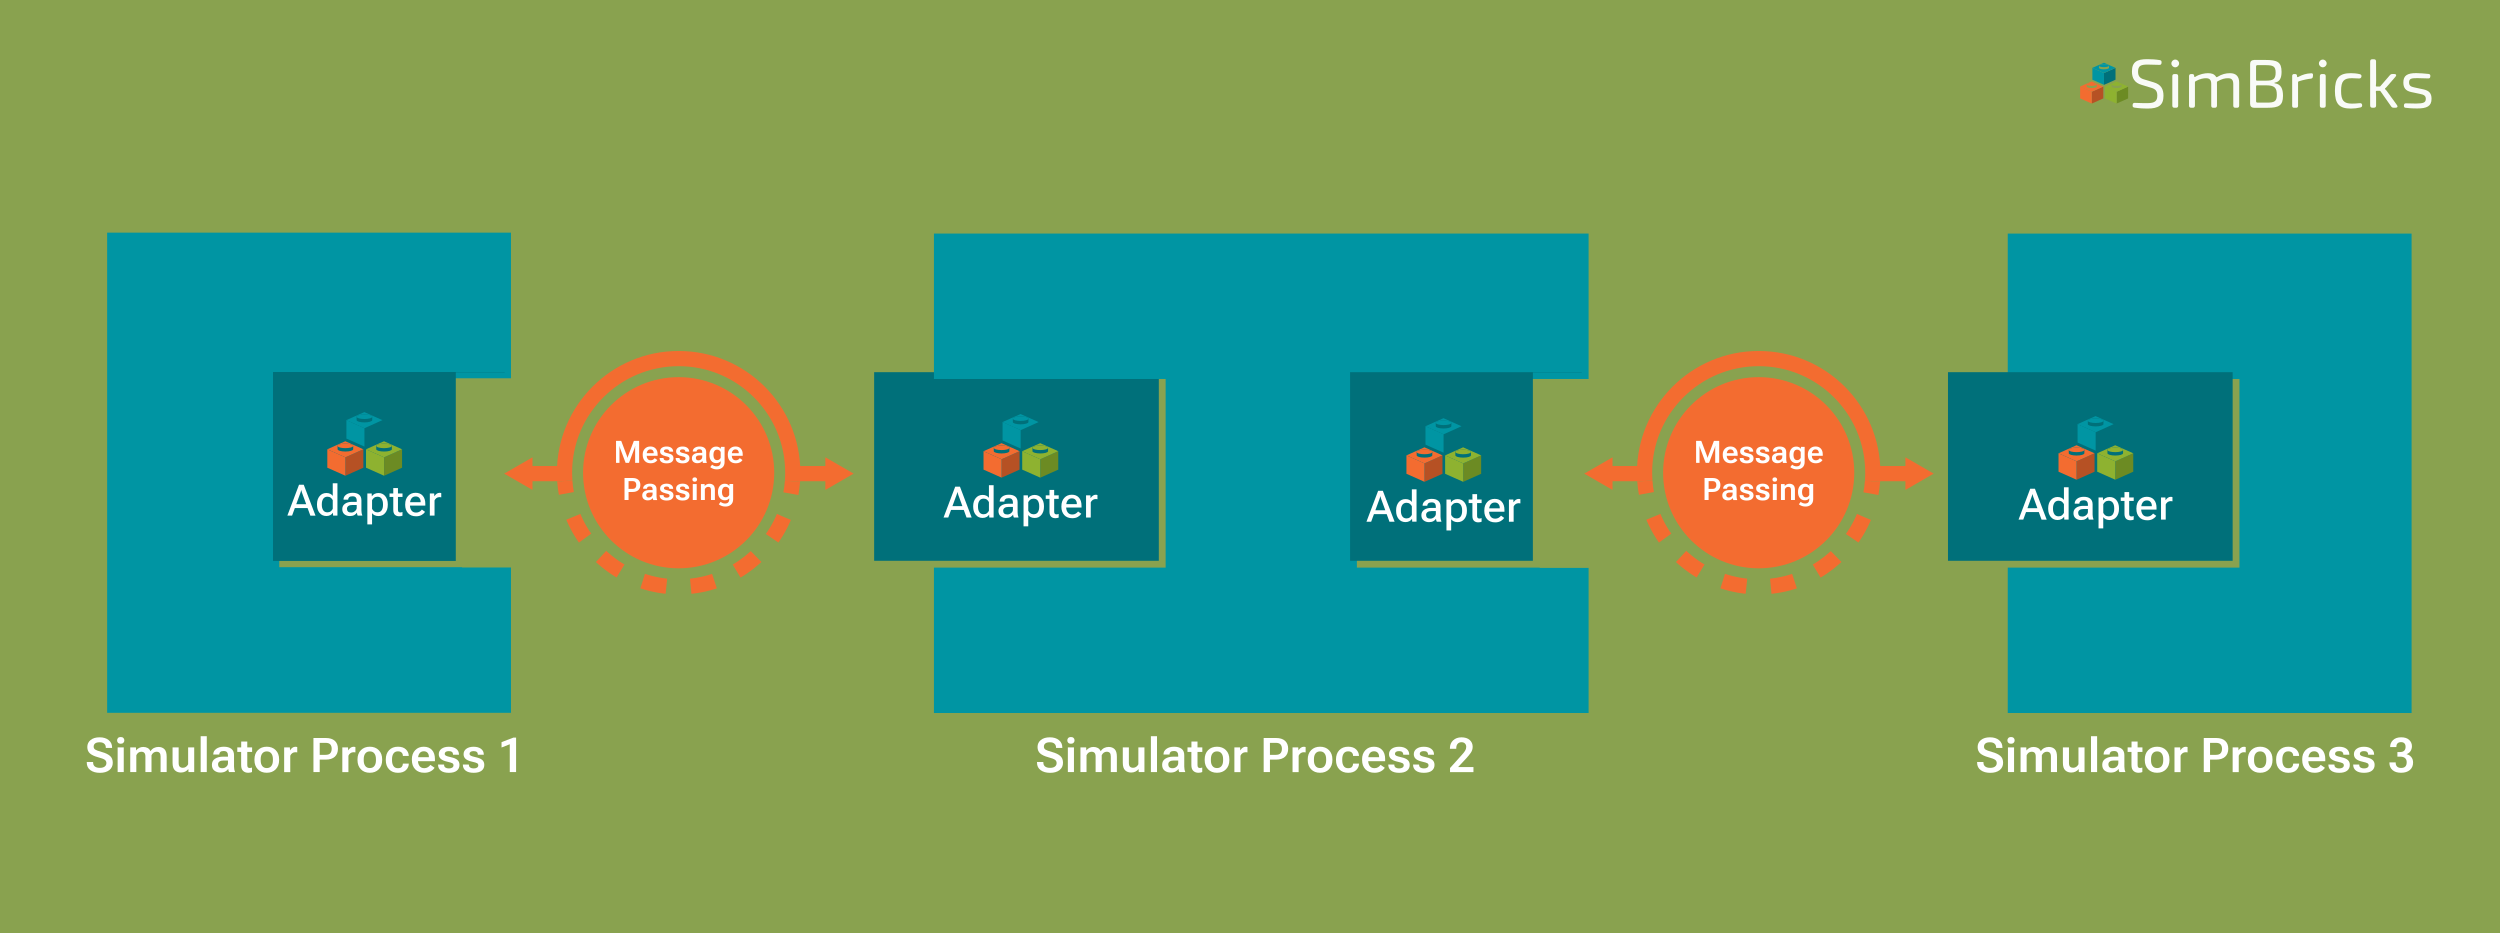 <?xml version="1.0" encoding="UTF-8"?>
<svg id="Layer_1" data-name="Layer 1" xmlns="http://www.w3.org/2000/svg" xmlns:xlink="http://www.w3.org/1999/xlink" viewBox="0 0 1200 448">
  <defs>
    <style>
      .cls-1 {
        stroke-dasharray: 0 0 11.69 11.69;
      }

      .cls-1, .cls-2, .cls-3 {
        fill: none;
        stroke: #f36c30;
        stroke-miterlimit: 10;
      }

      .cls-1, .cls-3 {
        stroke-width: 7.3px;
      }

      .cls-2 {
        stroke-width: 7.3px;
      }

      .cls-4 {
        fill: #89a24f;
      }

      .cls-4, .cls-5, .cls-6, .cls-7, .cls-8, .cls-9, .cls-10, .cls-11, .cls-12, .cls-13, .cls-14, .cls-15, .cls-16, .cls-17, .cls-18, .cls-19 {
        stroke-width: 0px;
      }

      .cls-5 {
        fill: url(#New_Gradient_Swatch_copy_2-4);
      }

      .cls-6 {
        fill: url(#New_Gradient_Swatch_copy_2-5);
      }

      .cls-7 {
        fill: url(#New_Gradient_Swatch_copy_2-2);
      }

      .cls-8 {
        fill: url(#New_Gradient_Swatch_copy_2-3);
      }

      .cls-9 {
        fill: #6c8b23;
      }

      .cls-20 {
        filter: url(#drop-shadow-5);
      }

      .cls-21 {
        filter: url(#drop-shadow-4);
      }

      .cls-10 {
        fill: url(#New_Gradient_Swatch_copy_2);
      }

      .cls-11 {
        fill: #00707a;
      }

      .cls-12 {
        fill: #f36c30;
      }

      .cls-13 {
        fill: #b65124;
      }

      .cls-14 {
        fill: #8eb230;
      }

      .cls-22 {
        opacity: .95;
      }

      .cls-15 {
        filter: url(#drop-shadow-3);
      }

      .cls-15, .cls-16, .cls-17, .cls-18 {
        fill: #0095a3;
      }

      .cls-16 {
        filter: url(#drop-shadow-2);
      }

      .cls-17 {
        filter: url(#drop-shadow-1);
      }

      .cls-19 {
        fill: #fff;
      }
    </style>
    <linearGradient id="New_Gradient_Swatch_copy_2" data-name="New Gradient Swatch copy 2" x1="998.44" y1="41.56" x2="998.49" y2="41.56" gradientUnits="userSpaceOnUse">
      <stop offset="0" stop-color="#f8a783"/>
      <stop offset=".07" stop-color="#f6956b"/>
      <stop offset=".15" stop-color="#f58655"/>
      <stop offset=".25" stop-color="#f47a44"/>
      <stop offset=".36" stop-color="#f37238"/>
      <stop offset=".53" stop-color="#f36d31"/>
      <stop offset="1" stop-color="#f36c30"/>
    </linearGradient>
    <filter id="drop-shadow-1" filterUnits="userSpaceOnUse">
      <feOffset dx="3" dy="3"/>
      <feGaussianBlur result="blur" stdDeviation="2"/>
      <feFlood flood-color="#000" flood-opacity=".24"/>
      <feComposite in2="blur" operator="in"/>
      <feComposite in="SourceGraphic"/>
    </filter>
    <filter id="drop-shadow-2" filterUnits="userSpaceOnUse">
      <feOffset dx="3.27" dy="3.27"/>
      <feGaussianBlur result="blur-2" stdDeviation="2.18"/>
      <feFlood flood-color="#000" flood-opacity=".24"/>
      <feComposite in2="blur-2" operator="in"/>
      <feComposite in="SourceGraphic"/>
    </filter>
    <linearGradient id="New_Gradient_Swatch_copy_2-2" data-name="New Gradient Swatch copy 2" x1="157.08" y1="215.65" x2="157.15" y2="215.65" xlink:href="#New_Gradient_Swatch_copy_2"/>
    <filter id="drop-shadow-3" filterUnits="userSpaceOnUse">
      <feOffset dx="3.27" dy="3.27"/>
      <feGaussianBlur result="blur-3" stdDeviation="2.18"/>
      <feFlood flood-color="#000" flood-opacity=".24"/>
      <feComposite in2="blur-3" operator="in"/>
      <feComposite in="SourceGraphic"/>
    </filter>
    <filter id="drop-shadow-4" filterUnits="userSpaceOnUse">
      <feOffset dx="3" dy="3"/>
      <feGaussianBlur result="blur-4" stdDeviation="2"/>
      <feFlood flood-color="#000" flood-opacity=".24"/>
      <feComposite in2="blur-4" operator="in"/>
      <feComposite in="SourceGraphic"/>
    </filter>
    <filter id="drop-shadow-5" filterUnits="userSpaceOnUse">
      <feOffset dx="3" dy="3"/>
      <feGaussianBlur result="blur-5" stdDeviation="2"/>
      <feFlood flood-color="#000" flood-opacity=".24"/>
      <feComposite in2="blur-5" operator="in"/>
      <feComposite in="SourceGraphic"/>
    </filter>
    <linearGradient id="New_Gradient_Swatch_copy_2-3" data-name="New Gradient Swatch copy 2" x1="472.05" y1="216.57" x2="472.12" y2="216.57" xlink:href="#New_Gradient_Swatch_copy_2"/>
    <linearGradient id="New_Gradient_Swatch_copy_2-4" data-name="New Gradient Swatch copy 2" x1="675.05" y1="218.57" x2="675.12" y2="218.57" xlink:href="#New_Gradient_Swatch_copy_2"/>
    <linearGradient id="New_Gradient_Swatch_copy_2-5" data-name="New Gradient Swatch copy 2" x1="988.05" y1="217.57" x2="988.12" y2="217.57" xlink:href="#New_Gradient_Swatch_copy_2"/>
  </defs>
  <rect class="cls-4" x="-7.86" y="-13" width="1214" height="471.63"/>
  <g>
    <g>
      <g>
        <polygon class="cls-13" points="1009.58 41.56 1009.58 47.24 1004.04 49.71 1004.04 44.04 1008.78 41.92 1009.58 41.56"/>
        <path class="cls-10" d="M998.44,41.56l.04.02v-.04l-.04.02Z"/>
        <path class="cls-12" d="M1004.02,39.08l-5.54,2.46v.04l5.54,2.46h0l5.55-2.48-5.55-2.48ZM1004.03,42.26c-1.33,0-2.41-.31-2.41-.7v-1.05c0-.38,1.08-.7,2.41-.7s2.41.31,2.41.7v1.03s0,0,0,.01c0,.39-1.08.7-2.41.7Z"/>
        <path class="cls-12" d="M1006.43,40.52c0,.21-.31.4-.81.52-.43.11-.98.18-1.59.18s-1.17-.07-1.59-.17c-.5-.13-.81-.32-.81-.52,0-.38,1.08-.7,2.41-.7s2.41.31,2.41.7Z"/>
        <polygon class="cls-12" points="1004.03 44.04 1004.03 49.71 998.47 47.24 998.47 41.56 999.27 41.92 1004.02 44.03 1004.03 44.04"/>
      </g>
      <polygon class="cls-11" points="1015.45 32.58 1015.45 38.26 1009.92 40.73 1009.92 35.06 1014.65 32.94 1015.45 32.58"/>
      <path class="cls-18" d="M1004.32,32.58l.04.02v-.04l-.04.02Z"/>
      <path class="cls-18" d="M1009.9,30.1l-5.54,2.46v.04l5.54,2.46h0l5.55-2.48-5.55-2.48ZM1009.91,33.28c-1.33,0-2.41-.31-2.41-.7v-1.05c0-.38,1.08-.7,2.41-.7s2.41.31,2.41.7v1.03s0,0,0,.01c0,.39-1.08.7-2.41.7Z"/>
      <path class="cls-18" d="M1012.31,31.54c0,.21-.31.4-.81.52-.43.11-.98.18-1.59.18s-1.17-.07-1.59-.17c-.5-.13-.81-.32-.81-.52,0-.38,1.08-.7,2.41-.7s2.41.31,2.41.7Z"/>
      <polygon class="cls-18" points="1009.91 35.06 1009.91 40.73 1004.34 38.26 1004.34 32.58 1005.15 32.94 1009.9 35.05 1009.91 35.06"/>
      <g>
        <polygon class="cls-9" points="1021.5 41.56 1021.5 47.24 1015.96 49.71 1015.96 44.04 1020.7 41.92 1021.5 41.56"/>
        <path class="cls-14" d="M1010.37,41.56l.04.02v-.04l-.04.02Z"/>
        <path class="cls-14" d="M1015.95,39.08l-5.54,2.46v.04l5.54,2.46h0l5.55-2.48-5.55-2.48ZM1015.95,42.26c-1.33,0-2.41-.31-2.41-.7v-1.05c0-.38,1.08-.7,2.41-.7s2.41.31,2.41.7v1.03s0,0,0,.01c0,.39-1.08.7-2.41.7Z"/>
        <path class="cls-14" d="M1018.36,40.52c0,.21-.31.4-.81.52-.43.11-.98.18-1.59.18s-1.17-.07-1.59-.17c-.5-.13-.81-.32-.81-.52,0-.38,1.08-.7,2.41-.7s2.41.31,2.41.7Z"/>
        <polygon class="cls-14" points="1015.95 44.04 1015.95 49.71 1010.39 47.24 1010.39 41.56 1011.2 41.92 1015.94 44.03 1015.95 44.04"/>
      </g>
    </g>
    <g class="cls-22">
      <path class="cls-19" d="M1024.5,51.66c-.62-.11-.89-.44-.84-1.03l.02-.38c.05-.6.4-.91,1.04-.87,3.23.12,4.42.14,6.14.13,3.52-.02,4.64-1.08,4.64-3.6,0-2.31-.93-3.19-2.98-3.79l-4.57-1.39c-3.37-.96-4.62-3.23-4.62-6.39,0-4.6,2.33-5.96,7.45-5.94,1.87,0,3.99.12,5.99.46.55.11.83.46.78,1.05l-.02.36c-.05.58-.4.9-.99.87-1.68-.08-3.83-.14-5.64-.14-3.31,0-4.63.55-4.63,3.41,0,2.19.92,3.17,3.01,3.75l4.45,1.34c3.57,1.03,4.74,3.26,4.74,6.45,0,4.56-2.32,6.16-7.69,6.16-1.37,0-3.6-.06-6.28-.45Z"/>
      <path class="cls-19" d="M1042.26,30.45c0-1.01.83-1.85,1.86-1.85s1.85.84,1.85,1.85-.84,1.86-1.85,1.86-1.86-.83-1.86-1.86ZM1042.71,50.71v-14.15c0-.67.35-1.01,1.01-1.01h.79c.67,0,1.01.34,1.01,1.01v14.15c0,.67-.34,1.01-1.01,1.01h-.79c-.66,0-1.01-.35-1.01-1.01Z"/>
      <path class="cls-19" d="M1051.74,51.72c-.66,0-1.01-.34-1.01-1.01v-14.15c0-.66.33-1.01.99-1.01h.36c.64,0,.97.05,1.1.7l.04.41c.05.29.24.41.51.22,2.06-1.33,4.64-1.75,6.07-1.75,1.77,0,3,.34,3.91,1.73.15.25.33.27.62.07,2.1-1.33,4.07-1.8,6.1-1.8,2.84,0,4.37,1.54,4.37,4.45v11.14c0,.67-.35,1.01-1.01,1.01h-.81c-.67,0-1.01-.34-1.01-1.01v-10.33c-.02-1.99-.71-2.84-2.52-2.84-1.39,0-2.78.24-5.05,1.5-.2.13-.28.27-.27.51.03.43.04.83.02,1.28v9.88c-.02.67-.38,1.01-1.04,1.01h-.71c-.67,0-1.01-.34-1.01-1.01v-10.33c.02-2.09-.81-2.84-2.52-2.84-1.09,0-2.71.18-5,1.46-.2.11-.28.27-.3.51v11.2c-.02.67-.37,1.01-1.04,1.01h-.79Z"/>
      <path class="cls-19" d="M1081.95,51.72c-1.27,0-1.9-.7-1.9-1.94v-19.06c0-1.24.64-1.83,1.9-1.94h5.55c5.64,0,7.65,1,7.65,5.72,0,3.12-.98,4.8-3.24,5.16-.27.05-.27.28,0,.33,2.9.39,3.93,2.53,3.93,6.02,0,4.66-2.05,5.72-7.32,5.72h-6.57ZM1087.84,38.71c3.32,0,4.47-.78,4.47-3.87s-1.27-3.57-4.94-3.57h-3.78c-.46,0-.68.22-.68.68v6.36c0,.27.14.41.41.41h4.52ZM1088.08,49.26c3.61,0,4.8-.54,4.8-3.74,0-3.56-1.27-4.52-5.01-4.56h-4.54c-.27,0-.41.14-.41.41v7.19c0,.47.21.68.66.68l4.5.02h0Z"/>
      <path class="cls-19" d="M1100.24,50.78v-14.3c0-.62.33-.94.93-.94h.4c.57,0,.9.16.98.75l.04.43c.05.33.31.41.56.22,2.11-1.13,3.85-1.66,6.21-1.77.65-.07.97.33.88.97l-.08.75c-.09.59-.41.78-.97.88-1.14.1-3.43.5-5.79,1.27-.22.08-.33.25-.33.47v11.28c0,.62-.32.94-.94.94h-.96c-.61,0-.94-.33-.94-.94Z"/>
      <path class="cls-19" d="M1113.08,30.45c0-1.01.83-1.85,1.86-1.85s1.85.84,1.85,1.85-.84,1.86-1.85,1.86-1.86-.83-1.86-1.86ZM1113.53,50.71v-14.15c0-.67.35-1.01,1.01-1.01h.79c.67,0,1.01.34,1.01,1.01v14.15c0,.67-.34,1.01-1.01,1.01h-.79c-.66,0-1.01-.35-1.01-1.01Z"/>
      <path class="cls-19" d="M1120.76,43.62c0-6.25,2.09-8.5,7.69-8.5,1.17,0,2.87.12,4.3.49.62.16.86.59.74,1.2-.14.61-.51.87-1.13.86-1.22-.09-2.55-.14-3.44-.14-3.85,0-5.2,1.37-5.2,6.09s1.35,6.11,5.2,6.11c.79,0,2.34-.05,3.75-.21.67-.08,1.04.2,1.15.81.11.66-.15,1.08-.75,1.24-1.45.35-3.09.55-4.63.55-5.61,0-7.68-2.25-7.68-8.5Z"/>
      <path class="cls-19" d="M1137.67,50.71v-21.25c0-.66.34-1.01,1.01-1.01h.81c.67,0,1.01.34,1.01,1.01l.04,9.32c0,.84-.03,1.57-.12,2.34-.03.27.11.43.38.43h1.34c.22,0,.36-.08.5-.25l4.48-5.19c.35-.4.69-.58,1.25-.58h.92c.88,0,1.14.56.58,1.25l-4.04,4.68c-.26.34-.61.68-.88.87-.22.16-.22.38,0,.57.26.21.64.67.88,1.02l4.74,6.56c.49.68.2,1.22-.63,1.22h-.99c-.56,0-.93-.19-1.23-.66l-5.05-7.19c-.11-.19-.28-.27-.49-.27h-1.37c-.29,0-.43.16-.41.43.09.75.12,1.48.12,2.17v4.51c0,.66-.35,1.01-1.01,1.01h-.81c-.66,0-1.01-.35-1.01-1.01Z"/>
      <path class="cls-19" d="M1154.69,51.75c-.64-.07-.86-.45-.8-1.18.06-.76.35-1,1-.97,1.44.07,3.06.11,4.75.1,3.63-.02,4.75-.46,4.75-2.26,0-1.53-.98-2-2.72-2.35l-4.3-.91c-2.69-.58-3.76-2.04-3.76-4.61,0-3.32,1.9-4.51,6.25-4.47,1.8.03,4,.17,5.88.39.59.08.91.42.83,1.13-.08.81-.38,1.05-1.04,1.02-1.73-.08-3.51-.13-5.25-.14-2.93-.02-3.92.3-3.92,2.06,0,1.59.83,2.02,2.48,2.39l4.35.93c2.76.6,3.95,1.86,3.95,4.54,0,3.56-2.21,4.64-6.91,4.64-1.06,0-3.14-.03-5.52-.33Z"/>
    </g>
  </g>
  <g>
    <g>
      <polygon class="cls-17" points="131.05 178.57 131.05 269.25 218.78 269.25 218.78 269.39 242.27 269.39 242.27 339.15 48.43 339.15 48.43 108.67 242.27 108.67 242.27 178.57 131.05 178.57"/>
      <polygon class="cls-11" points="242.27 178.57 242.27 178.71 218.78 178.71 218.78 269.25 131.05 269.25 131.05 178.57 242.27 178.57"/>
    </g>
    <g>
      <path class="cls-19" d="M41.62,365.76h3.07v.21c0,.87.28,1.52.85,1.95.57.43,1.36.65,2.38.65s1.8-.21,2.34-.63c.54-.42.81-.97.81-1.66s-.26-1.21-.78-1.59c-.52-.38-1.6-.79-3.24-1.22-1.74-.47-3.03-1.08-3.87-1.82-.84-.74-1.27-1.77-1.27-3.09,0-1.38.53-2.51,1.59-3.36,1.06-.86,2.5-1.29,4.32-1.29s3.26.45,4.35,1.34,1.63,2.06,1.63,3.51v.24h-3.01v-.21c0-.75-.25-1.35-.75-1.81-.5-.46-1.23-.69-2.21-.69s-1.7.19-2.17.56c-.46.38-.7.88-.7,1.53s.25,1.09.74,1.42c.49.33,1.56.72,3.2,1.17,1.71.47,3.01,1.09,3.9,1.86s1.33,1.87,1.33,3.31-.56,2.67-1.68,3.53c-1.12.86-2.62,1.29-4.5,1.29s-3.39-.43-4.55-1.28c-1.16-.85-1.75-2.07-1.75-3.64v-.25Z"/>
      <path class="cls-19" d="M56.65,354.23c.3-.31.73-.46,1.29-.46s.99.15,1.29.46c.3.31.45.69.45,1.15s-.15.84-.45,1.15c-.3.31-.74.47-1.3.47s-.98-.16-1.28-.47-.45-.69-.45-1.15.15-.84.45-1.15ZM56.47,358.76h2.93v11.84h-2.93v-11.84Z"/>
      <path class="cls-19" d="M62.51,358.76h2.74l.08,1.4h.07c.37-.52.85-.92,1.44-1.2s1.23-.43,1.92-.43c.82,0,1.52.17,2.12.5s1.04.84,1.33,1.52h.06c.43-.68.97-1.19,1.63-1.52.66-.33,1.38-.5,2.15-.5,1.21,0,2.17.36,2.88,1.08.72.72,1.07,1.93,1.07,3.62v7.36h-2.92v-7.5c0-.79-.16-1.36-.49-1.72s-.81-.54-1.45-.54c-.55,0-1.03.14-1.44.45s-.74.72-.98,1.25v8.07h-2.93v-7.48c0-.8-.17-1.38-.5-1.75-.33-.36-.82-.54-1.45-.54-.55,0-1.03.15-1.44.45s-.73.71-.97,1.25v8.07h-2.92v-11.84Z"/>
      <path class="cls-19" d="M82.83,358.76h2.92v7.45c0,.86.18,1.46.54,1.81.36.34.86.52,1.5.52.56,0,1.06-.16,1.5-.48.44-.32.77-.72,1.01-1.2v-8.1h2.92v11.84h-2.74l-.08-1.39h-.07c-.37.5-.86.9-1.47,1.18s-1.28.43-2.03.43c-1.18,0-2.15-.36-2.89-1.08s-1.11-1.92-1.11-3.62v-7.37Z"/>
      <path class="cls-19" d="M96.32,353.38h2.93v17.22h-2.93v-17.22Z"/>
      <path class="cls-19" d="M103.23,364.19c1-.66,2.26-.99,3.78-.99h2.41v-.72c0-.58-.15-1.06-.46-1.43-.3-.37-.84-.56-1.6-.56s-1.3.15-1.62.46c-.32.31-.48.67-.48,1.09v.13h-2.89v-.13c0-1.02.47-1.88,1.4-2.57.94-.7,2.17-1.04,3.69-1.04s2.72.33,3.58,1c.86.67,1.29,1.69,1.29,3.06v5.44c0,.49.04.95.12,1.38s.19.8.34,1.12v.18h-2.85c-.1-.18-.18-.41-.26-.7s-.12-.57-.15-.84c-.25.46-.69.87-1.33,1.22s-1.44.54-2.41.54c-1.15,0-2.11-.31-2.9-.94s-1.18-1.55-1.18-2.77c0-1.29.5-2.26,1.5-2.93ZM105.16,368.24c.33.34.85.51,1.56.51s1.38-.24,1.91-.73c.53-.49.8-1.04.8-1.67v-1.31h-2.03c-.91,0-1.6.16-2.05.48-.45.32-.68.78-.68,1.36s.16,1.02.49,1.36Z"/>
      <path class="cls-19" d="M113.9,358.76h7.11v2.16h-7.11v-2.16ZM115.77,359.92v-.34s.01-3.66.01-3.66h2.91v11.3c0,.53.1.9.3,1.11.2.21.5.31.89.31.18,0,.36-.02.54-.06.18-.04.37-.09.54-.16v2.16c-.18.09-.43.17-.75.24-.32.07-.66.11-1.04.11-1.03,0-1.85-.3-2.48-.89-.63-.59-.94-1.52-.94-2.77v-7.34Z"/>
      <path class="cls-19" d="M122.14,364.5c0-1.84.54-3.32,1.63-4.42,1.09-1.1,2.52-1.66,4.28-1.66s3.21.55,4.3,1.66c1.09,1.1,1.63,2.58,1.63,4.42v.36c0,1.83-.54,3.3-1.63,4.41-1.09,1.11-2.52,1.66-4.3,1.66s-3.2-.55-4.28-1.66c-1.09-1.11-1.63-2.58-1.63-4.41v-.36ZM125.13,364.98c0,1.14.25,2.04.75,2.7.5.66,1.23.99,2.18.99s1.68-.33,2.18-.99c.5-.66.75-1.56.75-2.7v-.61c0-1.15-.25-2.05-.76-2.71-.5-.66-1.23-.99-2.17-.99s-1.66.33-2.17.99c-.51.66-.76,1.56-.76,2.71v.61Z"/>
      <path class="cls-19" d="M136.38,358.76h2.75l.08,1.37h.06c.25-.46.6-.85,1.04-1.19s.95-.5,1.53-.5c.16,0,.32.02.48.06s.28.07.35.1v2.56c-.13-.03-.28-.05-.43-.07-.15-.02-.32-.02-.5-.02-.57,0-1.07.16-1.49.48s-.74.72-.93,1.21v7.85h-2.93v-11.84Z"/>
      <path class="cls-19" d="M150.45,354.24h5.96c1.86,0,3.3.46,4.3,1.36,1,.91,1.5,2.18,1.5,3.81s-.5,2.9-1.5,3.82-2.44,1.39-4.31,1.39h-2.94v5.96h-3.01v-16.35ZM156.2,362.33c1.13,0,1.92-.27,2.35-.8.44-.53.66-1.24.66-2.11s-.22-1.56-.66-2.08c-.44-.52-1.22-.78-2.35-.78h-2.74v5.77h2.74Z"/>
      <path class="cls-19" d="M164.3,358.76h2.75l.08,1.37h.06c.25-.46.6-.85,1.04-1.19s.95-.5,1.53-.5c.16,0,.32.02.48.06s.28.07.35.1v2.56c-.13-.03-.28-.05-.43-.07-.15-.02-.32-.02-.5-.02-.57,0-1.07.16-1.49.48s-.74.72-.93,1.21v7.85h-2.93v-11.84Z"/>
      <path class="cls-19" d="M171.6,364.5c0-1.84.54-3.32,1.63-4.42,1.09-1.1,2.52-1.66,4.28-1.66s3.21.55,4.3,1.66c1.09,1.1,1.63,2.58,1.63,4.42v.36c0,1.83-.54,3.3-1.63,4.41-1.09,1.11-2.52,1.66-4.3,1.66s-3.2-.55-4.28-1.66c-1.09-1.11-1.63-2.58-1.63-4.41v-.36ZM174.59,364.98c0,1.14.25,2.04.75,2.7.5.66,1.23.99,2.18.99s1.68-.33,2.18-.99c.5-.66.75-1.56.75-2.7v-.61c0-1.15-.25-2.05-.76-2.71-.5-.66-1.23-.99-2.17-.99s-1.66.33-2.17.99c-.51.66-.76,1.56-.76,2.71v.61Z"/>
      <path class="cls-19" d="M185.18,364.5c0-1.84.53-3.32,1.58-4.42s2.47-1.66,4.25-1.66c1.67,0,2.94.43,3.82,1.28s1.33,1.85,1.37,2.99v.15s-2.83,0-2.83,0v-.11c0-.58-.19-1.07-.58-1.48-.39-.41-.98-.61-1.79-.61-.95,0-1.66.35-2.13,1.04-.47.69-.7,1.59-.7,2.7v.61c0,1.1.23,2,.69,2.7.46.7,1.17,1.04,2.13,1.04.86,0,1.47-.21,1.84-.63.36-.42.54-.91.54-1.47v-.1h2.84v.11c0,1.13-.45,2.13-1.34,3-.89.87-2.18,1.3-3.86,1.3-1.77,0-3.19-.55-4.25-1.66s-1.58-2.58-1.58-4.41v-.36Z"/>
      <path class="cls-19" d="M197.69,364.5c0-1.82.53-3.29,1.59-4.4,1.06-1.12,2.43-1.67,4.12-1.67s3,.52,3.95,1.57c.95,1.04,1.42,2.48,1.42,4.31v1.08h-9.13v-1.93h6.22v-.27c0-.72-.2-1.33-.62-1.83-.42-.5-1.03-.75-1.81-.75-.93,0-1.63.35-2.1,1.04s-.71,1.61-.71,2.74v.59c0,1.11.25,2.01.76,2.71.5.7,1.26,1.04,2.27,1.04.67,0,1.26-.16,1.75-.48.49-.32.89-.69,1.18-1.12l2.01,1.39c-.37.66-.99,1.23-1.84,1.7s-1.87.71-3.05.71c-1.89,0-3.36-.56-4.41-1.68s-1.58-2.58-1.58-4.4v-.36Z"/>
      <path class="cls-19" d="M213.16,366.96v.13c0,.6.21,1.04.62,1.33.42.28.98.43,1.68.43s1.26-.14,1.64-.41.57-.63.57-1.08-.18-.78-.54-1-1.19-.47-2.48-.76c-1.35-.29-2.36-.73-3.03-1.3s-1.01-1.34-1.01-2.29c0-1.08.44-1.94,1.31-2.59.87-.65,2.05-.98,3.52-.98s2.66.33,3.54,1c.89.67,1.33,1.58,1.33,2.73v.1h-2.86v-.16c0-.49-.16-.87-.49-1.15-.33-.28-.84-.42-1.53-.42s-1.18.12-1.49.36c-.31.24-.47.55-.47.93s.19.68.57.9c.38.22,1.22.47,2.52.76,1.34.28,2.34.71,3,1.29.66.57.99,1.37.99,2.4,0,1.15-.43,2.07-1.29,2.75-.86.68-2.13,1.02-3.8,1.02s-2.94-.34-3.85-1.03c-.9-.69-1.35-1.64-1.35-2.86v-.1h2.89Z"/>
      <path class="cls-19" d="M225.07,366.96v.13c0,.6.21,1.04.62,1.33.42.28.98.43,1.68.43s1.26-.14,1.64-.41.57-.63.57-1.08-.18-.78-.54-1-1.19-.47-2.48-.76c-1.35-.29-2.36-.73-3.03-1.3s-1.01-1.34-1.01-2.29c0-1.08.44-1.94,1.31-2.59.87-.65,2.05-.98,3.52-.98s2.66.33,3.54,1c.89.67,1.33,1.58,1.33,2.73v.1h-2.86v-.16c0-.49-.16-.87-.49-1.15-.33-.28-.84-.42-1.53-.42s-1.18.12-1.49.36c-.31.24-.47.55-.47.93s.19.68.57.9c.38.22,1.22.47,2.52.76,1.34.28,2.34.71,3,1.29.66.57.99,1.37.99,2.4,0,1.15-.43,2.07-1.29,2.75-.86.68-2.13,1.02-3.8,1.02s-2.94-.34-3.85-1.03c-.9-.69-1.35-1.64-1.35-2.86v-.1h2.89Z"/>
      <path class="cls-19" d="M244.68,357.24l-3.94,1.57v-2.59l5.72-2.18h1.26v16.55h-3.03v-13.35Z"/>
    </g>
    <g>
      <polygon class="cls-16" points="1071.67 178.64 1071.67 269.18 960.45 269.18 960.45 338.97 1154.29 338.97 1154.29 108.85 960.45 108.85 960.45 178.64 1071.67 178.64"/>
      <rect class="cls-11" x="935.03" y="178.64" width="136.64" height="90.54"/>
    </g>
    <g>
      <g>
        <g>
          <polygon class="cls-13" points="174.41 215.65 174.41 224.5 165.79 228.35 165.79 219.51 173.17 216.21 174.41 215.65"/>
          <path class="cls-7" d="M157.08,215.65h.04s.03.03.03.03v-.05l-.07.03Z"/>
          <path class="cls-12" d="M165.76,211.79l-8.61,3.84v.05l1.21.53,7.4,3.3h.01s.01-.01.01-.01l8.63-3.85-8.66-3.86ZM169.53,215.65h0c-.03.63-1.69,1.09-3.75,1.09s-3.74-.48-3.74-1.09v-1.62c0-.6,1.67-1.09,3.74-1.09s3.75.49,3.75,1.09v1.61h0Z"/>
          <path class="cls-12" d="M169.52,214.03c0,.32-.49.62-1.26.81-.66.17-1.53.27-2.48.27s-1.82-.1-2.48-.27c-.78-.2-1.27-.49-1.27-.82,0-.6,1.68-1.09,3.75-1.09s3.75.49,3.75,1.09Z"/>
          <polygon class="cls-12" points="165.78 219.51 165.78 228.35 157.11 224.5 157.11 215.65 158.36 216.21 165.76 219.5 165.78 219.51"/>
        </g>
        <polygon class="cls-11" points="183.57 201.66 183.57 210.51 174.94 214.36 174.94 205.52 182.32 202.22 183.57 201.66"/>
        <path class="cls-18" d="M166.22,201.66l.04.03h.03s0-.05,0-.05l-.07.03Z"/>
        <path class="cls-18" d="M174.92,197.79l-8.63,3.84v.07l8.63,3.84h.01s.01-.01.01-.01l8.61-3.86-8.64-3.86ZM178.67,201.67c0,.6-1.68,1.09-3.74,1.09s-3.75-.49-3.75-1.09v-1.64c0-.59,1.68-1.08,3.75-1.08s3.74.49,3.74,1.08v1.64Z"/>
        <path class="cls-18" d="M178.67,200.04c0,.32-.49.62-1.26.81-.66.17-1.53.27-2.48.27s-1.82-.1-2.48-.27c-.78-.2-1.27-.49-1.27-.82,0-.6,1.68-1.09,3.75-1.09s3.75.49,3.75,1.09Z"/>
        <polygon class="cls-18" points="174.93 205.52 174.93 214.36 166.27 210.51 166.27 201.66 167.52 202.22 174.92 205.51 174.93 205.52"/>
        <g>
          <polygon class="cls-9" points="192.99 215.65 192.99 224.5 184.37 228.35 184.37 219.51 191.74 216.21 192.99 215.65"/>
          <path class="cls-14" d="M175.64,215.65h.04s.03.03.03.03v-.05l-.07.03Z"/>
          <path class="cls-14" d="M184.34,211.79l-8.63,3.84v.05l8.63,3.84h.01s.01-.01.01-.01l8.63-3.85-8.66-3.86ZM188.09,215.65h0c-.03.63-1.69,1.09-3.74,1.09s-3.75-.48-3.75-1.09v-1.62c0-.6,1.68-1.09,3.75-1.09s3.74.49,3.74,1.09v1.61h0Z"/>
          <path class="cls-14" d="M188.09,214.03c0,.32-.49.62-1.26.81-.66.17-1.53.27-2.48.27s-1.82-.1-2.48-.27c-.78-.2-1.27-.49-1.27-.82,0-.6,1.68-1.09,3.75-1.09s3.75.49,3.75,1.09Z"/>
          <polygon class="cls-14" points="184.35 219.51 184.35 228.35 175.69 224.5 175.69 215.65 176.94 216.21 184.34 219.5 184.35 219.51"/>
        </g>
      </g>
      <g>
        <path class="cls-19" d="M143.54,232.68h2.26l5.64,14.83h-2.47l-3.96-10.89c-.08-.23-.15-.45-.21-.66-.06-.21-.11-.42-.16-.64h-.09c-.05.22-.1.43-.16.64-.06.21-.13.43-.21.65l-3.99,10.89h-2.26l5.6-14.83ZM141.24,242.02h6.79l.63,1.84h-8.06l.64-1.84Z"/>
        <path class="cls-19" d="M152.16,242.01c0-1.57.41-2.85,1.24-3.86.83-1,1.92-1.51,3.27-1.51.72,0,1.33.13,1.84.38s.92.59,1.21,1.01v-6.06h2.25v15.52h-2.08l-.07-1.34h-.06c-.25.43-.65.8-1.19,1.09s-1.17.45-1.89.45c-1.38,0-2.48-.5-3.3-1.51s-1.22-2.3-1.22-3.86v-.32ZM155.13,244.91c.44.67,1.12,1.01,2.05,1.01.63,0,1.16-.17,1.59-.51s.75-.74.95-1.19v-4.11c-.2-.45-.51-.84-.94-1.18-.43-.34-.96-.51-1.59-.51-.92,0-1.61.34-2.05,1.01-.45.67-.67,1.52-.67,2.53v.42c0,1.01.22,1.86.66,2.53Z"/>
        <path class="cls-19" d="M165.6,241.79c.88-.6,1.99-.9,3.33-.91h2.3v-.68c0-.59-.15-1.06-.46-1.43-.3-.37-.83-.55-1.57-.55s-1.28.15-1.6.46c-.32.3-.48.66-.48,1.07v.09h-2.24v-.09c0-.88.4-1.64,1.2-2.27.8-.63,1.86-.94,3.19-.94s2.36.3,3.1.91,1.11,1.53,1.11,2.75v4.88c0,.44.04.85.11,1.24.07.39.17.73.3,1.02v.16h-2.21c-.09-.16-.17-.38-.24-.64s-.12-.53-.14-.78c-.23.42-.63.8-1.19,1.13-.57.33-1.29.5-2.17.5-1.02,0-1.88-.28-2.59-.85-.71-.57-1.06-1.4-1.06-2.49s.44-1.98,1.32-2.58ZM167.02,245.53c.32.33.83.49,1.53.49s1.32-.24,1.86-.71c.54-.48.81-1,.81-1.56v-1.36h-2.02c-.88,0-1.55.16-1.99.49s-.67.77-.67,1.33.16,1,.49,1.33Z"/>
        <path class="cls-19" d="M176.34,236.85h2.07l.07,1.33h.06c.26-.43.66-.79,1.21-1.09.55-.29,1.19-.44,1.9-.44,1.36,0,2.44.5,3.26,1.5.82,1,1.23,2.29,1.23,3.87v.32c0,1.58-.41,2.87-1.22,3.87-.81,1-1.89,1.5-3.24,1.5-.72,0-1.34-.13-1.86-.38s-.94-.59-1.23-1.02v5.4h-2.26v-14.87ZM179.55,245.4c.45.35.98.52,1.6.52.92,0,1.6-.33,2.04-.99.44-.66.65-1.51.65-2.54v-.43c0-1.03-.22-1.88-.65-2.54-.44-.66-1.12-.99-2.04-.99-.63,0-1.17.17-1.61.52-.44.34-.76.74-.95,1.17v4.1c.19.45.51.84.96,1.19Z"/>
        <path class="cls-19" d="M186.97,236.85h6.23v1.69h-6.23v-1.69ZM188.77,237.81v-3.55h2.25v10.41c0,.47.09.81.28,1.01.19.2.47.3.84.3.18,0,.36-.02.53-.06.17-.04.35-.09.52-.16v1.75c-.17.08-.39.15-.68.21-.28.06-.59.09-.93.09-.86,0-1.54-.25-2.05-.75-.51-.5-.76-1.29-.76-2.36v-6.88Z"/>
        <path class="cls-19" d="M194.5,242.01c0-1.62.46-2.94,1.38-3.95.92-1.01,2.12-1.52,3.6-1.52s2.63.47,3.45,1.42c.82.95,1.22,2.24,1.22,3.86v.88h-8.2v-1.63h5.95v-.23c0-.71-.21-1.31-.62-1.81-.41-.5-1-.74-1.76-.74-.92,0-1.61.35-2.06,1.04-.46.69-.69,1.57-.69,2.63v.43c0,1.05.24,1.92.73,2.61s1.23,1.04,2.23,1.04c.64,0,1.19-.14,1.65-.43.46-.29.84-.63,1.13-1.02l1.52,1.1c-.34.55-.88,1.05-1.61,1.48s-1.63.65-2.67.65c-1.68,0-2.98-.51-3.89-1.52-.91-1.01-1.37-2.33-1.37-3.96v-.32Z"/>
        <path class="cls-19" d="M206.33,236.85h2.08l.08,1.3h.06c.25-.42.58-.8,1-1.12s.91-.48,1.47-.48c.14,0,.29.02.45.05.16.03.27.06.33.09v2.03c-.13-.03-.26-.05-.4-.07-.14-.02-.3-.03-.48-.03-.55,0-1.03.15-1.44.46s-.71.68-.9,1.13v7.29h-2.26v-10.66Z"/>
      </g>
    </g>
    <g>
      <g>
        <rect class="cls-11" x="419.59" y="178.64" width="136.64" height="90.54"/>
        <polygon class="cls-15" points="648.04 178.64 648.04 269.18 735.78 269.18 735.78 269.32 759.26 269.32 759.26 338.97 445.02 338.97 445.02 269.18 556.24 269.18 556.24 178.64 445.02 178.64 445.02 108.84 759.26 108.84 759.26 178.64 648.04 178.64"/>
      </g>
      <polygon class="cls-11" points="759.26 178.64 759.26 178.78 735.78 178.78 735.78 269.18 648.04 269.18 648.04 178.64 759.26 178.64"/>
    </g>
    <g class="cls-21">
      <circle class="cls-12" cx="322.75" cy="223.91" r="45.88"/>
      <g>
        <path class="cls-19" d="M292.68,208.61h2.5l2.73,7.21c.06.15.11.31.16.46s.09.31.12.47h.05c.03-.16.07-.32.12-.47s.1-.3.16-.46l2.74-7.21h2.53v10.57h-1.92v-7.04c0-.16,0-.33.01-.52,0-.19.02-.36.04-.52h-.06c-.03.16-.07.33-.12.52-.05.19-.11.36-.16.52l-2.66,7.04h-1.62l-2.65-7.04c-.06-.16-.11-.33-.16-.52-.05-.19-.09-.36-.12-.52h-.06c.02.16.03.33.04.52,0,.19,0,.36,0,.52v7.04h-1.65v-10.57Z"/>
        <path class="cls-19" d="M305.49,215.23c0-1.18.34-2.12,1.03-2.84s1.57-1.08,2.66-1.08,1.94.34,2.55,1.01c.61.67.92,1.6.92,2.78v.7h-5.9v-1.25h4.02v-.17c0-.46-.13-.86-.4-1.18-.27-.32-.66-.49-1.17-.49-.6,0-1.05.22-1.36.67s-.46,1.04-.46,1.77v.38c0,.72.16,1.3.49,1.75s.82.67,1.47.67c.44,0,.81-.1,1.13-.31.32-.21.57-.45.77-.72l1.3.9c-.24.43-.64.79-1.19,1.1-.55.31-1.21.46-1.97.46-1.22,0-2.17-.36-2.85-1.08s-1.02-1.67-1.02-2.84v-.23Z"/>
        <path class="cls-19" d="M315.49,216.82v.09c0,.39.13.67.4.86.27.18.63.28,1.08.28s.81-.09,1.06-.26c.25-.18.37-.41.37-.7s-.12-.51-.35-.65c-.23-.14-.77-.31-1.6-.49-.87-.19-1.52-.47-1.96-.84-.44-.37-.65-.87-.65-1.48,0-.7.28-1.26.85-1.68.56-.42,1.32-.63,2.27-.63s1.72.21,2.29.65.86,1.02.86,1.76v.07h-1.85v-.1c0-.31-.11-.56-.32-.74-.21-.18-.54-.27-.99-.27s-.76.08-.96.23c-.2.16-.3.36-.3.6s.12.44.37.58c.24.14.79.31,1.63.49.87.18,1.51.46,1.94.83s.64.89.64,1.55c0,.75-.28,1.34-.83,1.78s-1.37.66-2.45.66-1.9-.22-2.49-.66-.87-1.06-.87-1.85v-.07h1.87Z"/>
        <path class="cls-19" d="M323.18,216.82v.09c0,.39.13.67.4.86.27.18.63.28,1.08.28s.81-.09,1.06-.26c.25-.18.37-.41.37-.7s-.12-.51-.35-.65c-.23-.14-.77-.31-1.6-.49-.87-.19-1.52-.47-1.96-.84-.44-.37-.65-.87-.65-1.48,0-.7.28-1.26.85-1.68.56-.42,1.32-.63,2.27-.63s1.72.21,2.29.65.86,1.02.86,1.76v.07h-1.85v-.1c0-.31-.11-.56-.32-.74-.21-.18-.54-.27-.99-.27s-.76.08-.96.23c-.2.16-.3.36-.3.6s.12.44.37.58c.24.14.79.31,1.63.49.87.18,1.51.46,1.94.83s.64.89.64,1.55c0,.75-.28,1.34-.83,1.78s-1.37.66-2.45.66-1.9-.22-2.49-.66-.87-1.06-.87-1.85v-.07h1.87Z"/>
        <path class="cls-19" d="M330.06,215.03c.65-.43,1.46-.64,2.44-.64h1.56v-.46c0-.38-.1-.69-.29-.92-.2-.24-.54-.36-1.03-.36s-.84.1-1.05.3-.31.43-.31.7v.09h-1.86v-.09c0-.66.3-1.21.91-1.66.6-.45,1.4-.67,2.39-.67s1.76.22,2.31.65c.55.43.83,1.09.83,1.98v3.51c0,.31.03.61.08.89s.13.52.22.72v.12h-1.84c-.06-.12-.12-.27-.17-.45-.05-.18-.08-.37-.09-.54-.16.29-.45.56-.86.79s-.93.35-1.56.35c-.74,0-1.36-.2-1.87-.61-.51-.4-.76-1-.76-1.79,0-.83.32-1.46.97-1.89ZM331.31,217.65c.21.22.55.33,1.01.33s.89-.16,1.23-.47c.34-.31.52-.67.52-1.08v-.85h-1.31c-.59,0-1.03.1-1.32.31-.29.21-.44.5-.44.88s.11.66.32.88Z"/>
        <path class="cls-19" d="M338.82,220.04c.19.2.48.39.88.56.4.18.84.26,1.32.26.57,0,1.03-.17,1.38-.52.35-.34.52-.85.52-1.52v-.49c-.2.3-.48.54-.85.71s-.8.26-1.29.26c-.98,0-1.77-.36-2.36-1.07-.6-.71-.9-1.64-.9-2.79v-.23c0-1.15.3-2.08.89-2.79.6-.71,1.38-1.07,2.37-1.07.49,0,.93.1,1.32.3.39.2.67.46.84.75h.04l.05-.91h1.77v7.27c0,1.14-.35,2.02-1.04,2.63-.69.61-1.57.92-2.65.92-.65,0-1.26-.1-1.81-.31-.55-.21-1.01-.46-1.38-.77l.9-1.22ZM339.89,217.21c.3.44.75.66,1.37.66.41,0,.75-.12,1.04-.35.29-.23.49-.5.62-.79v-2.73c-.13-.33-.34-.61-.63-.83-.29-.23-.64-.34-1.06-.34-.6,0-1.05.22-1.34.66-.29.44-.44,1-.44,1.67v.38c0,.68.15,1.24.44,1.67Z"/>
        <path class="cls-19" d="M346.34,215.23c0-1.18.34-2.12,1.03-2.84s1.57-1.08,2.66-1.08,1.94.34,2.55,1.01c.61.67.92,1.6.92,2.78v.7h-5.9v-1.25h4.02v-.17c0-.46-.13-.86-.4-1.18-.27-.32-.66-.49-1.17-.49-.6,0-1.05.22-1.36.67s-.46,1.04-.46,1.77v.38c0,.72.16,1.3.49,1.75s.82.67,1.47.67c.44,0,.81-.1,1.13-.31.32-.21.57-.45.77-.72l1.3.9c-.24.43-.64.79-1.19,1.1-.55.31-1.21.46-1.97.46-1.22,0-2.17-.36-2.85-1.08s-1.02-1.67-1.02-2.84v-.23Z"/>
        <path class="cls-19" d="M296.77,226.44h3.85c1.2,0,2.13.29,2.78.88s.97,1.41.97,2.46-.32,1.87-.97,2.47c-.65.6-1.58.9-2.79.9h-1.9v3.85h-1.94v-10.57ZM300.48,231.67c.73,0,1.24-.17,1.52-.52s.42-.8.42-1.36-.14-1.01-.42-1.35c-.28-.34-.79-.5-1.52-.5h-1.77v3.73h1.77Z"/>
        <path class="cls-19" d="M306.23,232.87c.65-.43,1.46-.64,2.44-.64h1.56v-.46c0-.38-.1-.69-.29-.92-.2-.24-.54-.36-1.03-.36s-.84.1-1.05.3-.31.43-.31.7v.09h-1.86v-.09c0-.66.3-1.21.91-1.66.6-.45,1.4-.67,2.39-.67s1.76.22,2.31.65c.55.43.83,1.09.83,1.98v3.51c0,.31.03.61.08.89s.13.52.22.72v.12h-1.84c-.06-.12-.12-.27-.17-.45-.05-.18-.08-.37-.09-.54-.16.29-.45.56-.86.79s-.93.35-1.56.35c-.74,0-1.36-.2-1.87-.61-.51-.4-.76-1-.76-1.79,0-.83.32-1.46.97-1.89ZM307.48,235.49c.21.22.55.33,1.01.33s.89-.16,1.23-.47c.34-.31.52-.67.52-1.08v-.85h-1.31c-.59,0-1.03.1-1.32.31-.29.21-.44.5-.44.88s.11.66.32.88Z"/>
        <path class="cls-19" d="M315.49,234.66v.09c0,.39.13.67.4.86.27.18.63.28,1.08.28s.81-.09,1.06-.26c.25-.18.37-.41.37-.7s-.12-.51-.35-.65c-.23-.14-.77-.31-1.6-.49-.87-.19-1.52-.47-1.96-.84-.44-.37-.65-.87-.65-1.48,0-.7.28-1.26.85-1.68.56-.42,1.32-.63,2.27-.63s1.72.21,2.29.65.86,1.02.86,1.76v.07h-1.85v-.1c0-.31-.11-.56-.32-.74-.21-.18-.54-.27-.99-.27s-.76.08-.96.23c-.2.16-.3.36-.3.6s.12.44.37.58c.24.14.79.31,1.63.49.87.18,1.51.46,1.94.83s.64.89.64,1.55c0,.75-.28,1.34-.83,1.78s-1.37.66-2.45.66-1.9-.22-2.49-.66-.87-1.06-.87-1.85v-.07h1.87Z"/>
        <path class="cls-19" d="M323.18,234.66v.09c0,.39.13.67.4.86.27.18.63.28,1.08.28s.81-.09,1.06-.26c.25-.18.37-.41.37-.7s-.12-.51-.35-.65c-.23-.14-.77-.31-1.6-.49-.87-.19-1.52-.47-1.96-.84-.44-.37-.65-.87-.65-1.48,0-.7.28-1.26.85-1.68.56-.42,1.32-.63,2.27-.63s1.72.21,2.29.65.86,1.02.86,1.76v.07h-1.85v-.1c0-.31-.11-.56-.32-.74-.21-.18-.54-.27-.99-.27s-.76.08-.96.23c-.2.16-.3.36-.3.6s.12.44.37.58c.24.14.79.31,1.63.49.87.18,1.51.46,1.94.83s.64.89.64,1.55c0,.75-.28,1.34-.83,1.78s-1.37.66-2.45.66-1.9-.22-2.49-.66-.87-1.06-.87-1.85v-.07h1.87Z"/>
        <path class="cls-19" d="M329.65,226.43c.19-.2.47-.3.83-.3s.64.1.83.3c.19.2.29.45.29.74s-.1.54-.29.74c-.2.2-.48.3-.84.3s-.63-.1-.83-.3c-.19-.2-.29-.45-.29-.74s.1-.54.29-.74ZM329.53,229.36h1.89v7.65h-1.89v-7.65Z"/>
        <path class="cls-19" d="M333.44,229.36h1.77l.05.9h.04c.22-.31.53-.57.92-.76.39-.19.83-.29,1.3-.29.78,0,1.42.22,1.9.66.48.44.73,1.21.73,2.3v4.83h-1.89v-4.88c0-.52-.12-.89-.34-1.11-.23-.22-.56-.32-.98-.32-.35,0-.67.1-.95.29-.29.19-.51.46-.66.8v5.22h-1.89v-7.65Z"/>
        <path class="cls-19" d="M342.93,237.88c.19.2.48.39.88.56.4.18.84.26,1.32.26.57,0,1.03-.17,1.38-.52.35-.34.52-.85.52-1.52v-.49c-.2.3-.48.54-.85.71s-.8.26-1.29.26c-.98,0-1.77-.36-2.36-1.07-.6-.71-.9-1.64-.9-2.79v-.23c0-1.15.3-2.08.89-2.79.6-.71,1.38-1.07,2.37-1.07.49,0,.93.1,1.32.3.39.2.67.46.84.75h.04l.05-.91h1.77v7.27c0,1.14-.35,2.02-1.04,2.63-.69.61-1.57.92-2.65.92-.65,0-1.26-.1-1.81-.31-.55-.21-1.01-.46-1.38-.77l.9-1.22ZM343.99,235.04c.3.44.75.66,1.37.66.41,0,.75-.12,1.04-.35.29-.23.49-.5.62-.79v-2.73c-.13-.33-.34-.61-.63-.83-.29-.23-.64-.34-1.06-.34-.6,0-1.05.22-1.34.66-.29.44-.44,1-.44,1.67v.38c0,.68.15,1.24.44,1.67Z"/>
      </g>
      <g>
        <path class="cls-3" d="M377.39,228.01c-.15,2.02-.41,4-.77,5.95"/>
        <path class="cls-1" d="M373.27,245.15c-8.3,19.71-27.79,33.55-50.52,33.55-24.83,0-45.8-16.52-52.53-39.17"/>
        <path class="cls-3" d="M268.85,233.84c-.36-1.95-.61-3.94-.76-5.95"/>
      </g>
      <path class="cls-3" d="M268.1,227.89c-.09-1.31-.14-2.64-.14-3.98,0-30.26,24.53-54.79,54.79-54.79s54.79,24.53,54.79,54.79c0,1.38-.05,2.75-.15,4.11"/>
      <g>
        <line class="cls-2" x1="377.66" y1="224.34" x2="398.11" y2="224.34"/>
        <polygon class="cls-12" points="393.17 216.51 393.17 232.18 406.75 224.34 393.17 216.51"/>
      </g>
      <line class="cls-2" x1="268.1" y1="224.34" x2="247.65" y2="224.34"/>
      <polygon class="cls-12" points="252.59 216.51 252.59 232.18 239.01 224.34 252.59 216.51"/>
    </g>
    <g class="cls-20">
      <circle class="cls-12" cx="841.17" cy="223.91" r="45.88"/>
      <g>
        <path class="cls-19" d="M811.11,208.61h2.5l2.73,7.21c.06.15.11.31.16.46s.09.31.12.47h.05c.03-.16.07-.32.12-.47s.1-.3.16-.46l2.74-7.21h2.53v10.57h-1.92v-7.04c0-.16,0-.33.01-.52,0-.19.02-.36.04-.52h-.06c-.03.16-.07.33-.12.52-.05.19-.11.36-.16.52l-2.66,7.04h-1.62l-2.65-7.04c-.06-.16-.11-.33-.16-.52-.05-.19-.09-.36-.12-.52h-.06c.02.16.03.33.04.52,0,.19,0,.36,0,.52v7.04h-1.65v-10.57Z"/>
        <path class="cls-19" d="M823.91,215.23c0-1.18.34-2.12,1.03-2.84s1.57-1.08,2.66-1.08,1.94.34,2.55,1.01c.61.67.92,1.6.92,2.78v.7h-5.9v-1.25h4.02v-.17c0-.46-.13-.86-.4-1.18-.27-.32-.66-.49-1.17-.49-.6,0-1.05.22-1.36.67s-.46,1.04-.46,1.77v.38c0,.72.16,1.3.49,1.75.33.45.82.67,1.47.67.44,0,.81-.1,1.13-.31.32-.21.57-.45.77-.72l1.3.9c-.24.43-.64.79-1.19,1.1-.55.31-1.21.46-1.97.46-1.22,0-2.17-.36-2.85-1.08-.68-.72-1.02-1.67-1.02-2.84v-.23Z"/>
        <path class="cls-19" d="M833.92,216.82v.09c0,.39.13.67.4.86.27.18.63.28,1.08.28s.81-.09,1.06-.26c.25-.18.37-.41.37-.7s-.12-.51-.35-.65c-.23-.14-.77-.31-1.6-.49-.87-.19-1.52-.47-1.96-.84-.44-.37-.65-.87-.65-1.48,0-.7.28-1.26.85-1.68.56-.42,1.32-.63,2.27-.63s1.72.21,2.29.65.86,1.02.86,1.76v.07h-1.85v-.1c0-.31-.11-.56-.32-.74-.21-.18-.54-.27-.99-.27s-.76.08-.96.23c-.2.16-.3.36-.3.6s.12.44.37.58.79.31,1.63.49c.87.18,1.51.46,1.94.83.43.37.64.89.64,1.55,0,.75-.28,1.34-.83,1.78-.56.44-1.37.66-2.45.66s-1.9-.22-2.49-.66-.87-1.06-.87-1.85v-.07h1.87Z"/>
        <path class="cls-19" d="M841.61,216.82v.09c0,.39.13.67.4.86.27.18.63.28,1.08.28s.81-.09,1.06-.26c.25-.18.37-.41.37-.7s-.12-.51-.35-.65c-.23-.14-.77-.31-1.6-.49-.87-.19-1.52-.47-1.96-.84-.44-.37-.65-.87-.65-1.48,0-.7.28-1.26.85-1.68.56-.42,1.32-.63,2.27-.63s1.72.21,2.29.65.86,1.02.86,1.76v.07h-1.85v-.1c0-.31-.11-.56-.32-.74-.21-.18-.54-.27-.99-.27s-.76.08-.96.23c-.2.16-.3.36-.3.6s.12.44.37.58.79.31,1.63.49c.87.18,1.51.46,1.94.83.43.37.64.89.64,1.55,0,.75-.28,1.34-.83,1.78-.56.44-1.37.66-2.45.66s-1.9-.22-2.49-.66-.87-1.06-.87-1.85v-.07h1.87Z"/>
        <path class="cls-19" d="M848.49,215.03c.65-.43,1.46-.64,2.44-.64h1.56v-.46c0-.38-.1-.69-.29-.92-.2-.24-.54-.36-1.03-.36s-.84.1-1.05.3c-.21.2-.31.43-.31.7v.09h-1.87v-.09c0-.66.3-1.21.91-1.66.6-.45,1.4-.67,2.39-.67s1.76.22,2.31.65c.55.43.83,1.09.83,1.98v3.51c0,.31.03.61.08.89.05.28.13.52.22.72v.12h-1.84c-.06-.12-.12-.27-.17-.45-.05-.18-.08-.37-.09-.54-.16.29-.45.56-.86.79s-.93.35-1.56.35c-.74,0-1.36-.2-1.87-.61-.51-.4-.76-1-.76-1.79,0-.83.32-1.46.97-1.89ZM849.74,217.65c.21.22.55.33,1.01.33s.89-.16,1.23-.47.51-.67.51-1.08v-.85h-1.31c-.59,0-1.03.1-1.32.31s-.44.5-.44.88.11.66.32.88Z"/>
        <path class="cls-19" d="M857.25,220.04c.19.2.48.39.88.56.4.18.84.26,1.32.26.57,0,1.03-.17,1.38-.52.35-.34.52-.85.52-1.52v-.49c-.2.3-.48.54-.85.71s-.8.26-1.29.26c-.98,0-1.77-.36-2.36-1.07-.6-.71-.9-1.64-.9-2.79v-.23c0-1.15.3-2.08.89-2.79.59-.71,1.38-1.07,2.37-1.07.49,0,.93.1,1.32.3s.67.46.84.75h.04l.05-.91h1.77v7.27c0,1.14-.35,2.02-1.04,2.63-.69.61-1.58.92-2.65.92-.65,0-1.26-.1-1.81-.31-.55-.21-1.01-.46-1.38-.77l.9-1.22ZM858.31,217.21c.29.44.75.66,1.37.66.41,0,.75-.12,1.04-.35.29-.23.49-.5.62-.79v-2.73c-.13-.33-.34-.61-.63-.83-.29-.23-.64-.34-1.06-.34-.6,0-1.05.22-1.34.66-.29.44-.44,1-.44,1.67v.38c0,.68.15,1.24.44,1.67Z"/>
        <path class="cls-19" d="M864.76,215.23c0-1.18.34-2.12,1.03-2.84s1.57-1.08,2.66-1.08,1.94.34,2.55,1.01c.61.67.92,1.6.92,2.78v.7h-5.9v-1.25h4.02v-.17c0-.46-.13-.86-.4-1.18-.27-.32-.66-.49-1.17-.49-.6,0-1.05.22-1.36.67s-.46,1.04-.46,1.77v.38c0,.72.16,1.3.49,1.75.33.45.82.67,1.47.67.44,0,.81-.1,1.13-.31.32-.21.57-.45.77-.72l1.3.9c-.24.43-.64.79-1.19,1.1-.55.31-1.21.46-1.97.46-1.22,0-2.17-.36-2.85-1.08-.68-.72-1.02-1.67-1.02-2.84v-.23Z"/>
        <path class="cls-19" d="M815.19,226.44h3.85c1.21,0,2.13.29,2.78.88s.97,1.41.97,2.46-.32,1.87-.97,2.47c-.65.6-1.58.9-2.79.9h-1.9v3.85h-1.95v-10.57ZM818.91,231.67c.73,0,1.24-.17,1.52-.52s.42-.8.42-1.36-.14-1.01-.42-1.35c-.28-.34-.79-.5-1.52-.5h-1.77v3.73h1.77Z"/>
        <path class="cls-19" d="M824.66,232.87c.65-.43,1.46-.64,2.44-.64h1.56v-.46c0-.38-.1-.69-.29-.92-.2-.24-.54-.36-1.03-.36s-.84.1-1.05.3c-.21.2-.31.43-.31.7v.09h-1.87v-.09c0-.66.3-1.21.91-1.66.6-.45,1.4-.67,2.39-.67s1.76.22,2.31.65c.55.43.83,1.09.83,1.98v3.51c0,.31.03.61.08.89.05.28.13.52.22.72v.12h-1.84c-.06-.12-.12-.27-.17-.45-.05-.18-.08-.37-.09-.54-.16.29-.45.56-.86.79s-.93.35-1.56.35c-.74,0-1.36-.2-1.87-.61-.51-.4-.76-1-.76-1.79,0-.83.32-1.46.97-1.89ZM825.9,235.49c.21.22.55.33,1.01.33s.89-.16,1.23-.47.51-.67.51-1.08v-.85h-1.31c-.59,0-1.03.1-1.32.31s-.44.5-.44.88.11.66.32.88Z"/>
        <path class="cls-19" d="M833.91,234.66v.09c0,.39.13.67.4.86.27.18.63.28,1.08.28s.81-.09,1.06-.26c.25-.18.37-.41.37-.7s-.12-.51-.35-.65c-.23-.14-.77-.31-1.6-.49-.87-.19-1.52-.47-1.96-.84-.44-.37-.65-.87-.65-1.48,0-.7.28-1.26.85-1.68s1.32-.63,2.28-.63,1.72.21,2.29.65.86,1.02.86,1.76v.07h-1.85v-.1c0-.31-.11-.56-.32-.74s-.54-.27-.99-.27-.76.08-.96.23c-.2.16-.3.36-.3.6s.12.44.37.58c.24.14.79.31,1.63.49.87.18,1.51.46,1.94.83.43.37.64.89.64,1.55,0,.75-.28,1.34-.83,1.78-.56.44-1.37.66-2.45.66s-1.9-.22-2.49-.66-.88-1.06-.88-1.85v-.07h1.87Z"/>
        <path class="cls-19" d="M841.61,234.66v.09c0,.39.13.67.4.86.27.18.63.28,1.08.28s.81-.09,1.06-.26c.25-.18.37-.41.37-.7s-.12-.51-.35-.65c-.23-.14-.77-.31-1.6-.49-.87-.19-1.52-.47-1.96-.84-.44-.37-.65-.87-.65-1.48,0-.7.28-1.26.85-1.68s1.32-.63,2.28-.63,1.72.21,2.29.65.86,1.02.86,1.76v.07h-1.85v-.1c0-.31-.11-.56-.32-.74s-.54-.27-.99-.27-.76.08-.96.23c-.2.16-.3.36-.3.6s.12.44.37.58c.24.14.79.31,1.63.49.87.18,1.51.46,1.94.83.43.37.64.89.64,1.55,0,.75-.28,1.34-.83,1.78-.56.44-1.37.66-2.45.66s-1.9-.22-2.49-.66-.88-1.06-.88-1.85v-.07h1.87Z"/>
        <path class="cls-19" d="M848.07,226.43c.19-.2.47-.3.83-.3s.64.1.83.3c.19.2.29.45.29.74s-.1.54-.29.74c-.2.2-.48.3-.84.3s-.63-.1-.83-.3c-.19-.2-.29-.45-.29-.74s.1-.54.29-.74ZM847.96,229.36h1.89v7.65h-1.89v-7.65Z"/>
        <path class="cls-19" d="M851.86,229.36h1.77l.05.9h.04c.22-.31.53-.57.92-.76.39-.19.83-.29,1.3-.29.78,0,1.42.22,1.9.66.48.44.73,1.21.73,2.3v4.83h-1.89v-4.88c0-.52-.12-.89-.34-1.11-.23-.22-.56-.32-.98-.32-.35,0-.67.1-.95.29s-.51.46-.66.8v5.22h-1.89v-7.65Z"/>
        <path class="cls-19" d="M861.35,237.88c.19.2.48.39.88.56.4.18.84.26,1.32.26.57,0,1.03-.17,1.38-.52.35-.34.52-.85.52-1.52v-.49c-.2.3-.48.54-.85.71s-.8.26-1.29.26c-.98,0-1.77-.36-2.36-1.07-.6-.71-.9-1.64-.9-2.79v-.23c0-1.15.3-2.08.89-2.79.59-.71,1.38-1.07,2.37-1.07.49,0,.93.1,1.32.3s.67.46.84.75h.04l.05-.91h1.77v7.27c0,1.14-.35,2.02-1.04,2.63-.69.61-1.58.92-2.65.92-.65,0-1.26-.1-1.81-.31-.55-.21-1.01-.46-1.38-.77l.9-1.22ZM862.42,235.04c.29.44.75.66,1.37.66.41,0,.75-.12,1.04-.35.29-.23.49-.5.62-.79v-2.73c-.13-.33-.34-.61-.63-.83-.29-.23-.64-.34-1.06-.34-.6,0-1.05.22-1.34.66-.29.44-.44,1-.44,1.67v.38c0,.68.15,1.24.44,1.67Z"/>
      </g>
      <g>
        <path class="cls-3" d="M895.81,228.01c-.15,2.02-.41,4-.77,5.95"/>
        <path class="cls-1" d="M891.69,245.15c-8.3,19.71-27.79,33.55-50.52,33.55-24.83,0-45.8-16.52-52.53-39.17"/>
        <path class="cls-3" d="M787.28,233.84c-.36-1.95-.61-3.94-.76-5.95"/>
      </g>
      <path class="cls-3" d="M786.52,227.89c-.09-1.31-.14-2.64-.14-3.98,0-30.26,24.53-54.79,54.79-54.79s54.79,24.53,54.79,54.79c0,1.38-.05,2.75-.15,4.11"/>
      <g>
        <line class="cls-2" x1="896.09" y1="224.34" x2="916.54" y2="224.34"/>
        <polygon class="cls-12" points="911.6 216.51 911.6 232.18 925.17 224.34 911.6 216.51"/>
      </g>
      <line class="cls-2" x1="786.52" y1="224.34" x2="766.07" y2="224.34"/>
      <polygon class="cls-12" points="771.01 216.51 771.01 232.18 757.44 224.34 771.01 216.51"/>
    </g>
    <g>
      <g>
        <g>
          <polygon class="cls-13" points="489.39 216.57 489.39 225.42 480.77 229.27 480.77 220.43 488.14 217.13 489.39 216.57"/>
          <path class="cls-8" d="M472.05,216.57h.04s.03.03.03.03v-.05l-.07.03Z"/>
          <path class="cls-12" d="M480.74,212.71l-8.61,3.84v.05l1.21.53,7.4,3.3h.01s.01-.01.01-.01l8.63-3.85-8.66-3.86ZM484.5,216.57h0c-.03.63-1.69,1.09-3.75,1.09s-3.74-.48-3.74-1.09v-1.62c0-.6,1.67-1.09,3.74-1.09s3.75.49,3.75,1.09v1.61h0Z"/>
          <path class="cls-12" d="M484.5,214.95c0,.32-.49.62-1.26.81-.66.17-1.53.27-2.48.27s-1.82-.1-2.48-.27c-.78-.2-1.27-.49-1.27-.82,0-.6,1.68-1.09,3.75-1.09s3.75.49,3.75,1.09Z"/>
          <polygon class="cls-12" points="480.75 220.43 480.75 229.27 472.09 225.42 472.09 216.57 473.34 217.13 480.74 220.42 480.75 220.43"/>
        </g>
        <polygon class="cls-11" points="498.54 202.59 498.54 211.43 489.92 215.29 489.92 206.44 497.3 203.14 498.54 202.59"/>
        <path class="cls-18" d="M481.2,202.58l.04.03h.03s0-.05,0-.05l-.07.03Z"/>
        <path class="cls-18" d="M489.9,198.72l-8.63,3.84v.07l8.63,3.84h.01s.01-.01.01-.01l8.61-3.86-8.64-3.86ZM493.65,202.59c0,.6-1.68,1.09-3.74,1.09s-3.75-.49-3.75-1.09v-1.64c0-.59,1.68-1.08,3.75-1.08s3.74.49,3.74,1.08v1.64Z"/>
        <path class="cls-18" d="M493.65,200.96c0,.32-.49.62-1.26.81-.66.17-1.53.27-2.48.27s-1.82-.1-2.48-.27c-.78-.2-1.27-.49-1.27-.82,0-.6,1.68-1.09,3.75-1.09s3.75.49,3.75,1.09Z"/>
        <polygon class="cls-18" points="489.91 206.44 489.91 215.29 481.24 211.43 481.24 202.59 482.49 203.14 489.89 206.43 489.91 206.44"/>
        <g>
          <polygon class="cls-9" points="507.96 216.57 507.96 225.42 499.34 229.27 499.34 220.43 506.72 217.13 507.96 216.57"/>
          <path class="cls-14" d="M490.62,216.57h.04s.03.03.03.03v-.05l-.07.03Z"/>
          <path class="cls-14" d="M499.32,212.71l-8.63,3.84v.05l8.63,3.84h.01s.01-.01.01-.01l8.63-3.85-8.66-3.86ZM503.07,216.57h0c-.03.63-1.69,1.09-3.74,1.09s-3.75-.48-3.75-1.09v-1.62c0-.6,1.68-1.09,3.75-1.09s3.74.49,3.74,1.09v1.61h0Z"/>
          <path class="cls-14" d="M503.07,214.95c0,.32-.49.62-1.26.81-.66.17-1.53.27-2.48.27s-1.82-.1-2.48-.27c-.78-.2-1.27-.49-1.27-.82,0-.6,1.68-1.09,3.75-1.09s3.75.49,3.75,1.09Z"/>
          <polygon class="cls-14" points="499.33 220.43 499.33 229.27 490.66 225.42 490.66 216.57 491.91 217.13 499.31 220.42 499.33 220.43"/>
        </g>
      </g>
      <g>
        <path class="cls-19" d="M458.51,233.6h2.26l5.64,14.83h-2.47l-3.96-10.89c-.08-.23-.15-.45-.21-.66-.06-.21-.11-.42-.16-.64h-.09c-.05.22-.1.43-.16.64-.06.21-.13.43-.21.65l-3.99,10.89h-2.26l5.6-14.83ZM456.21,242.94h6.79l.63,1.84h-8.06l.64-1.84Z"/>
        <path class="cls-19" d="M467.13,242.93c0-1.57.41-2.85,1.24-3.86.83-1,1.92-1.51,3.27-1.51.72,0,1.33.13,1.84.38s.92.59,1.21,1.01v-6.06h2.25v15.52h-2.08l-.07-1.34h-.06c-.25.43-.65.8-1.19,1.09s-1.17.45-1.89.45c-1.38,0-2.48-.5-3.3-1.51s-1.22-2.3-1.22-3.86v-.32ZM470.1,245.83c.44.67,1.12,1.01,2.05,1.01.63,0,1.16-.17,1.59-.51s.75-.74.95-1.19v-4.11c-.2-.45-.51-.84-.94-1.18-.43-.34-.96-.51-1.59-.51-.92,0-1.61.34-2.05,1.01-.45.67-.67,1.52-.67,2.53v.42c0,1.01.22,1.86.66,2.53Z"/>
        <path class="cls-19" d="M480.57,242.71c.88-.6,1.99-.9,3.33-.91h2.3v-.68c0-.59-.15-1.06-.46-1.43-.3-.37-.83-.55-1.57-.55s-1.28.15-1.6.46c-.32.3-.48.66-.48,1.07v.09h-2.24v-.09c0-.88.4-1.64,1.2-2.27.8-.63,1.86-.94,3.19-.94s2.36.3,3.1.91,1.11,1.53,1.11,2.75v4.88c0,.44.04.85.11,1.24.07.39.17.73.3,1.02v.16h-2.21c-.09-.16-.17-.38-.24-.64s-.12-.53-.14-.78c-.23.42-.63.8-1.19,1.13-.57.33-1.29.5-2.17.5-1.02,0-1.88-.28-2.59-.85-.71-.57-1.06-1.4-1.06-2.49s.44-1.98,1.32-2.58ZM482,246.46c.32.33.83.49,1.53.49s1.32-.24,1.86-.71c.54-.48.81-1,.81-1.56v-1.36h-2.02c-.88,0-1.55.16-1.99.49s-.67.77-.67,1.33.16,1,.49,1.33Z"/>
        <path class="cls-19" d="M491.31,237.77h2.07l.07,1.33h.06c.26-.43.66-.79,1.21-1.09.55-.29,1.19-.44,1.9-.44,1.36,0,2.44.5,3.26,1.5.82,1,1.23,2.29,1.23,3.87v.32c0,1.58-.41,2.87-1.22,3.87-.81,1-1.89,1.5-3.24,1.5-.72,0-1.34-.13-1.86-.38s-.94-.59-1.23-1.02v5.4h-2.26v-14.87ZM494.53,246.33c.45.35.98.52,1.6.52.92,0,1.6-.33,2.04-.99.44-.66.65-1.51.65-2.54v-.43c0-1.03-.22-1.88-.65-2.54-.44-.66-1.12-.99-2.04-.99-.63,0-1.17.17-1.61.52-.44.34-.76.74-.95,1.17v4.1c.19.45.51.84.96,1.19Z"/>
        <path class="cls-19" d="M501.95,237.77h6.23v1.69h-6.23v-1.69ZM503.75,238.73v-3.55h2.25v10.41c0,.47.09.81.28,1.01.19.2.47.3.84.3.18,0,.36-.02.53-.06.17-.04.35-.09.52-.16v1.75c-.17.08-.39.15-.68.21-.28.06-.59.09-.93.09-.86,0-1.54-.25-2.05-.75-.51-.5-.76-1.29-.76-2.36v-6.88Z"/>
        <path class="cls-19" d="M509.48,242.93c0-1.62.46-2.94,1.38-3.95.92-1.01,2.12-1.52,3.6-1.52s2.63.47,3.45,1.42c.82.95,1.22,2.24,1.22,3.86v.88h-8.2v-1.63h5.95v-.23c0-.71-.21-1.31-.62-1.81-.41-.5-1-.74-1.76-.74-.92,0-1.61.35-2.06,1.04-.46.69-.69,1.57-.69,2.63v.43c0,1.05.24,1.92.73,2.61s1.23,1.04,2.23,1.04c.64,0,1.19-.14,1.65-.43.46-.29.84-.63,1.13-1.02l1.52,1.1c-.34.55-.88,1.05-1.61,1.48s-1.63.65-2.67.65c-1.68,0-2.98-.51-3.89-1.52-.91-1.01-1.37-2.33-1.37-3.96v-.32Z"/>
        <path class="cls-19" d="M521.31,237.77h2.08l.08,1.3h.06c.25-.42.58-.8,1-1.12s.91-.48,1.47-.48c.14,0,.29.02.45.05.16.03.27.06.33.09v2.03c-.13-.03-.26-.05-.4-.07-.14-.02-.3-.03-.48-.03-.55,0-1.03.15-1.44.46s-.71.68-.9,1.13v7.29h-2.26v-10.66Z"/>
      </g>
    </g>
    <g>
      <g>
        <g>
          <polygon class="cls-13" points="692.39 218.57 692.39 227.42 683.77 231.27 683.77 222.43 691.14 219.13 692.39 218.57"/>
          <path class="cls-5" d="M675.05,218.57h.04s.03.03.03.03v-.05l-.07.03Z"/>
          <path class="cls-12" d="M683.74,214.71l-8.61,3.84v.05l1.21.53,7.4,3.3h.01s.01-.01.01-.01l8.63-3.85-8.66-3.86ZM687.5,218.57h0c-.03.63-1.69,1.09-3.75,1.09s-3.74-.48-3.74-1.09v-1.62c0-.6,1.67-1.09,3.74-1.09s3.75.49,3.75,1.09v1.61h0Z"/>
          <path class="cls-12" d="M687.5,216.95c0,.32-.49.62-1.26.81-.66.17-1.53.27-2.48.27s-1.82-.1-2.48-.27c-.78-.2-1.27-.49-1.27-.82,0-.6,1.68-1.09,3.75-1.09s3.75.49,3.75,1.09Z"/>
          <polygon class="cls-12" points="683.75 222.43 683.75 231.27 675.09 227.42 675.09 218.57 676.34 219.13 683.74 222.42 683.75 222.43"/>
        </g>
        <polygon class="cls-11" points="701.54 204.59 701.54 213.43 692.92 217.29 692.92 208.44 700.3 205.14 701.54 204.59"/>
        <path class="cls-18" d="M684.2,204.58l.04.03h.03s0-.05,0-.05l-.07.03Z"/>
        <path class="cls-18" d="M692.9,200.72l-8.63,3.84v.07l8.63,3.84h.01s.01-.01.01-.01l8.61-3.86-8.64-3.86ZM696.65,204.59c0,.6-1.68,1.09-3.74,1.09s-3.75-.49-3.75-1.09v-1.64c0-.59,1.68-1.08,3.75-1.08s3.74.49,3.74,1.08v1.64Z"/>
        <path class="cls-18" d="M696.65,202.96c0,.32-.49.62-1.26.81-.66.17-1.53.27-2.48.27s-1.82-.1-2.48-.27c-.78-.2-1.27-.49-1.27-.82,0-.6,1.68-1.09,3.75-1.09s3.75.49,3.75,1.09Z"/>
        <polygon class="cls-18" points="692.91 208.44 692.91 217.29 684.24 213.43 684.24 204.59 685.49 205.14 692.89 208.43 692.91 208.44"/>
        <g>
          <polygon class="cls-9" points="710.96 218.57 710.96 227.42 702.34 231.27 702.34 222.43 709.72 219.13 710.96 218.57"/>
          <path class="cls-14" d="M693.62,218.57h.04s.03.03.03.03v-.05l-.07.03Z"/>
          <path class="cls-14" d="M702.32,214.71l-8.63,3.84v.05l8.63,3.84h.01s.01-.01.01-.01l8.63-3.85-8.66-3.86ZM706.07,218.57h0c-.03.63-1.69,1.09-3.74,1.09s-3.75-.48-3.75-1.09v-1.62c0-.6,1.68-1.09,3.75-1.09s3.74.49,3.74,1.09v1.61h0Z"/>
          <path class="cls-14" d="M706.07,216.95c0,.32-.49.62-1.26.81-.66.17-1.53.27-2.48.27s-1.82-.1-2.48-.27c-.78-.2-1.27-.49-1.27-.82,0-.6,1.68-1.09,3.75-1.09s3.75.49,3.75,1.09Z"/>
          <polygon class="cls-14" points="702.33 222.43 702.33 231.27 693.66 227.42 693.66 218.57 694.91 219.13 702.31 222.42 702.33 222.43"/>
        </g>
      </g>
      <g>
        <path class="cls-19" d="M661.51,235.6h2.26l5.64,14.83h-2.47l-3.96-10.89c-.08-.23-.15-.45-.21-.66-.06-.21-.11-.42-.16-.64h-.09c-.05.22-.1.43-.16.64-.06.21-.13.43-.21.65l-3.99,10.89h-2.26l5.6-14.83ZM659.21,244.94h6.79l.63,1.84h-8.06l.64-1.84Z"/>
        <path class="cls-19" d="M670.13,244.93c0-1.57.41-2.85,1.24-3.86.83-1,1.92-1.51,3.27-1.51.72,0,1.33.13,1.84.38s.92.59,1.21,1.01v-6.06h2.25v15.52h-2.08l-.07-1.34h-.06c-.25.43-.65.8-1.19,1.09s-1.17.45-1.89.45c-1.38,0-2.48-.5-3.3-1.51s-1.22-2.3-1.22-3.86v-.32ZM673.1,247.83c.44.67,1.12,1.01,2.05,1.01.63,0,1.16-.17,1.59-.51.43-.34.75-.74.95-1.19v-4.11c-.2-.45-.51-.84-.94-1.18-.43-.34-.96-.51-1.59-.51-.92,0-1.61.34-2.05,1.01-.45.67-.67,1.52-.67,2.53v.42c0,1.01.22,1.86.66,2.53Z"/>
        <path class="cls-19" d="M683.57,244.71c.88-.6,1.99-.9,3.33-.91h2.3v-.68c0-.59-.15-1.06-.46-1.43-.3-.37-.83-.55-1.57-.55s-1.28.15-1.6.46c-.32.3-.48.66-.48,1.07v.09h-2.24v-.09c0-.88.4-1.64,1.2-2.27.8-.63,1.86-.94,3.19-.94s2.36.3,3.1.91c.74.61,1.11,1.53,1.11,2.75v4.88c0,.44.04.85.11,1.24.07.39.17.73.3,1.02v.16h-2.21c-.09-.16-.17-.38-.24-.64s-.12-.53-.14-.78c-.23.42-.63.8-1.19,1.13-.57.33-1.29.5-2.17.5-1.02,0-1.88-.28-2.59-.85-.71-.57-1.06-1.4-1.06-2.49s.44-1.98,1.32-2.58ZM685,248.46c.32.33.83.49,1.53.49s1.32-.24,1.86-.71c.54-.48.81-1,.81-1.56v-1.36h-2.02c-.88,0-1.55.16-1.99.49s-.67.77-.67,1.33.16,1,.49,1.33Z"/>
        <path class="cls-19" d="M694.31,239.77h2.08l.07,1.33h.06c.26-.43.66-.79,1.21-1.09.55-.29,1.19-.44,1.9-.44,1.36,0,2.44.5,3.26,1.5.82,1,1.23,2.29,1.23,3.87v.32c0,1.58-.41,2.87-1.22,3.87s-1.89,1.5-3.24,1.5c-.72,0-1.34-.13-1.86-.38s-.94-.59-1.24-1.02v5.4h-2.26v-14.87ZM697.53,248.33c.45.35.98.52,1.6.52.92,0,1.6-.33,2.04-.99.43-.66.65-1.51.65-2.54v-.43c0-1.03-.22-1.88-.65-2.54-.44-.66-1.12-.99-2.04-.99-.63,0-1.17.17-1.61.52-.44.34-.76.74-.95,1.17v4.1c.19.45.51.84.96,1.19Z"/>
        <path class="cls-19" d="M704.95,239.77h6.23v1.69h-6.23v-1.69ZM706.75,240.73v-3.55h2.25v10.41c0,.47.09.81.28,1.01.19.2.47.3.84.3.18,0,.36-.02.53-.06.17-.04.35-.09.52-.16v1.75c-.17.08-.39.15-.68.21-.28.06-.59.09-.93.09-.86,0-1.54-.25-2.05-.75-.51-.5-.76-1.29-.76-2.36v-6.88Z"/>
        <path class="cls-19" d="M712.48,244.93c0-1.62.46-2.94,1.38-3.95s2.12-1.52,3.6-1.52,2.63.47,3.45,1.42c.82.95,1.22,2.24,1.22,3.86v.88h-8.2v-1.63h5.95v-.23c0-.71-.21-1.31-.62-1.81-.41-.5-1-.74-1.76-.74-.92,0-1.61.35-2.06,1.04-.46.69-.69,1.57-.69,2.63v.43c0,1.05.25,1.92.73,2.61s1.23,1.04,2.23,1.04c.64,0,1.19-.14,1.65-.43.46-.29.84-.63,1.13-1.02l1.52,1.1c-.34.55-.88,1.05-1.61,1.48-.74.43-1.63.65-2.67.65-1.68,0-2.98-.51-3.89-1.52-.91-1.01-1.37-2.33-1.37-3.96v-.32Z"/>
        <path class="cls-19" d="M724.31,239.77h2.08l.08,1.3h.06c.25-.42.58-.8,1-1.12.42-.32.91-.48,1.47-.48.14,0,.29.02.45.05.16.03.27.06.33.09v2.03c-.13-.03-.26-.05-.41-.07-.14-.02-.3-.03-.48-.03-.55,0-1.03.15-1.44.46-.41.3-.71.68-.9,1.13v7.29h-2.26v-10.66Z"/>
      </g>
    </g>
    <g>
      <g>
        <g>
          <polygon class="cls-13" points="1005.39 217.57 1005.39 226.42 996.77 230.27 996.77 221.43 1004.14 218.13 1005.39 217.57"/>
          <path class="cls-6" d="M988.05,217.57h.04s.03.03.03.03v-.05l-.07.03Z"/>
          <path class="cls-12" d="M996.74,213.71l-8.61,3.84v.05l1.21.53,7.4,3.3h.01s.01-.01.01-.01l8.63-3.85-8.66-3.86ZM1000.5,217.57h0c-.03.63-1.69,1.09-3.75,1.09s-3.74-.48-3.74-1.09v-1.62c0-.6,1.67-1.09,3.74-1.09s3.75.49,3.75,1.09v1.61h0Z"/>
          <path class="cls-12" d="M1000.5,215.95c0,.32-.49.62-1.26.81-.66.17-1.53.27-2.48.27s-1.82-.1-2.48-.27c-.78-.2-1.27-.49-1.27-.82,0-.6,1.68-1.09,3.75-1.09s3.75.49,3.75,1.09Z"/>
          <polygon class="cls-12" points="996.75 221.43 996.75 230.27 988.09 226.42 988.09 217.57 989.34 218.13 996.74 221.42 996.75 221.43"/>
        </g>
        <polygon class="cls-11" points="1014.54 203.59 1014.54 212.43 1005.92 216.29 1005.92 207.44 1013.3 204.14 1014.54 203.59"/>
        <path class="cls-18" d="M997.2,203.58l.04.03h.03s0-.05,0-.05l-.07.03Z"/>
        <path class="cls-18" d="M1005.9,199.72l-8.63,3.84v.07l8.63,3.84h.01s.01-.01.01-.01l8.61-3.86-8.64-3.86ZM1009.65,203.59c0,.6-1.68,1.09-3.74,1.09s-3.75-.49-3.75-1.09v-1.64c0-.59,1.68-1.08,3.75-1.08s3.74.49,3.74,1.08v1.64Z"/>
        <path class="cls-18" d="M1009.65,201.96c0,.32-.49.62-1.26.81-.66.17-1.53.27-2.48.27s-1.82-.1-2.48-.27c-.78-.2-1.27-.49-1.27-.82,0-.6,1.68-1.09,3.75-1.09s3.75.49,3.75,1.09Z"/>
        <polygon class="cls-18" points="1005.91 207.44 1005.91 216.29 997.24 212.43 997.24 203.59 998.49 204.14 1005.89 207.43 1005.91 207.44"/>
        <g>
          <polygon class="cls-9" points="1023.96 217.57 1023.96 226.42 1015.34 230.27 1015.34 221.43 1022.72 218.13 1023.96 217.57"/>
          <path class="cls-14" d="M1006.62,217.57h.04s.03.03.03.03v-.05l-.07.03Z"/>
          <path class="cls-14" d="M1015.32,213.71l-8.63,3.84v.05l8.63,3.84h.01s.01-.01.01-.01l8.63-3.85-8.66-3.86ZM1019.07,217.57h0c-.03.63-1.69,1.09-3.74,1.09s-3.75-.48-3.75-1.09v-1.62c0-.6,1.68-1.09,3.75-1.09s3.74.49,3.74,1.09v1.61h0Z"/>
          <path class="cls-14" d="M1019.07,215.95c0,.32-.49.62-1.26.81-.66.17-1.53.27-2.48.27s-1.82-.1-2.48-.27c-.78-.2-1.27-.49-1.27-.82,0-.6,1.68-1.09,3.75-1.09s3.75.49,3.75,1.09Z"/>
          <polygon class="cls-14" points="1015.33 221.43 1015.33 230.27 1006.66 226.42 1006.66 217.57 1007.91 218.13 1015.31 221.42 1015.33 221.43"/>
        </g>
      </g>
      <g>
        <path class="cls-19" d="M974.51,234.6h2.26l5.64,14.83h-2.47l-3.96-10.89c-.08-.23-.15-.45-.21-.66-.06-.21-.11-.42-.16-.64h-.09c-.05.22-.1.43-.16.64-.06.21-.13.43-.21.65l-3.99,10.89h-2.26l5.6-14.83ZM972.21,243.94h6.79l.63,1.84h-8.06l.64-1.84Z"/>
        <path class="cls-19" d="M983.13,243.93c0-1.57.41-2.85,1.24-3.86.83-1,1.92-1.51,3.27-1.51.72,0,1.33.13,1.84.38s.92.59,1.21,1.01v-6.06h2.25v15.52h-2.08l-.07-1.34h-.06c-.25.43-.65.8-1.19,1.09s-1.17.45-1.89.45c-1.38,0-2.48-.5-3.3-1.51s-1.22-2.3-1.22-3.86v-.32ZM986.1,246.83c.44.67,1.12,1.01,2.05,1.01.63,0,1.16-.17,1.59-.51.43-.34.75-.74.95-1.19v-4.11c-.2-.45-.51-.84-.94-1.18-.43-.34-.96-.51-1.59-.51-.92,0-1.61.34-2.05,1.01-.45.67-.67,1.52-.67,2.53v.42c0,1.01.22,1.86.66,2.53Z"/>
        <path class="cls-19" d="M996.57,243.71c.88-.6,1.99-.9,3.33-.91h2.3v-.68c0-.59-.15-1.06-.46-1.43-.3-.37-.83-.55-1.57-.55s-1.28.15-1.6.46c-.32.3-.48.66-.48,1.07v.09h-2.24v-.09c0-.88.4-1.64,1.2-2.27.8-.63,1.86-.94,3.19-.94s2.36.3,3.1.91c.74.61,1.11,1.53,1.11,2.75v4.88c0,.44.04.85.11,1.24.07.39.17.73.3,1.02v.16h-2.21c-.09-.16-.17-.38-.24-.64s-.12-.53-.14-.78c-.23.42-.63.8-1.19,1.13-.57.33-1.29.5-2.17.5-1.02,0-1.88-.28-2.59-.85-.71-.57-1.06-1.4-1.06-2.49s.44-1.98,1.32-2.58ZM998,247.46c.32.33.83.49,1.53.49s1.32-.24,1.86-.71c.54-.48.81-1,.81-1.56v-1.36h-2.02c-.88,0-1.55.16-1.99.49s-.67.77-.67,1.33.16,1,.49,1.33Z"/>
        <path class="cls-19" d="M1007.31,238.77h2.08l.07,1.33h.06c.26-.43.66-.79,1.21-1.09.55-.29,1.19-.44,1.9-.44,1.36,0,2.44.5,3.26,1.5.82,1,1.23,2.29,1.23,3.87v.32c0,1.58-.41,2.87-1.22,3.87s-1.89,1.5-3.24,1.5c-.72,0-1.34-.13-1.86-.38s-.94-.59-1.24-1.02v5.4h-2.26v-14.87ZM1010.53,247.33c.45.35.98.52,1.6.52.92,0,1.6-.33,2.04-.99.43-.66.65-1.51.65-2.54v-.43c0-1.03-.22-1.88-.65-2.54-.44-.66-1.12-.99-2.04-.99-.63,0-1.17.17-1.61.52-.44.34-.76.74-.95,1.17v4.1c.19.45.51.84.96,1.19Z"/>
        <path class="cls-19" d="M1017.95,238.77h6.23v1.69h-6.23v-1.69ZM1019.75,239.73v-3.55h2.25v10.41c0,.47.09.81.28,1.01.19.2.47.3.84.3.18,0,.36-.02.53-.06.17-.04.35-.09.52-.16v1.75c-.17.08-.39.15-.68.21-.28.06-.59.09-.93.09-.86,0-1.54-.25-2.05-.75-.51-.5-.76-1.29-.76-2.36v-6.88Z"/>
        <path class="cls-19" d="M1025.48,243.93c0-1.62.46-2.94,1.38-3.95s2.12-1.52,3.6-1.52,2.63.47,3.45,1.42c.82.95,1.22,2.24,1.22,3.86v.88h-8.2v-1.63h5.95v-.23c0-.71-.21-1.31-.62-1.81-.41-.5-1-.74-1.76-.74-.92,0-1.61.35-2.06,1.04-.46.69-.69,1.57-.69,2.63v.43c0,1.05.25,1.92.73,2.61s1.23,1.04,2.23,1.04c.64,0,1.19-.14,1.65-.43.46-.29.84-.63,1.13-1.02l1.52,1.1c-.34.55-.88,1.05-1.61,1.48-.74.43-1.63.65-2.67.65-1.68,0-2.98-.51-3.89-1.52-.91-1.01-1.37-2.33-1.37-3.96v-.32Z"/>
        <path class="cls-19" d="M1037.31,238.77h2.08l.08,1.3h.06c.25-.42.58-.8,1-1.12.42-.32.91-.48,1.47-.48.14,0,.29.02.45.05.16.03.27.06.33.09v2.03c-.13-.03-.26-.05-.41-.07-.14-.02-.3-.03-.48-.03-.55,0-1.03.15-1.44.46-.41.3-.71.68-.9,1.13v7.29h-2.26v-10.66Z"/>
      </g>
    </g>
    <g>
      <path class="cls-19" d="M497.73,365.76h3.07v.21c0,.87.28,1.52.85,1.95.57.43,1.36.65,2.38.65s1.8-.21,2.34-.63c.54-.42.81-.97.81-1.66s-.26-1.21-.78-1.59c-.52-.38-1.6-.79-3.24-1.22-1.74-.47-3.03-1.08-3.87-1.82-.84-.74-1.27-1.77-1.27-3.09,0-1.38.53-2.51,1.59-3.36,1.06-.86,2.5-1.29,4.32-1.29s3.26.45,4.35,1.34,1.63,2.06,1.63,3.51v.24h-3.01v-.21c0-.75-.25-1.35-.75-1.81-.5-.46-1.23-.69-2.21-.69s-1.7.19-2.17.56c-.46.38-.7.88-.7,1.53s.25,1.09.74,1.42c.49.33,1.56.72,3.2,1.17,1.71.47,3.01,1.09,3.9,1.86s1.33,1.87,1.33,3.31-.56,2.67-1.68,3.53c-1.12.86-2.62,1.29-4.5,1.29s-3.39-.43-4.55-1.28c-1.16-.85-1.75-2.07-1.75-3.64v-.25Z"/>
      <path class="cls-19" d="M512.75,354.23c.3-.31.73-.46,1.29-.46s.99.15,1.29.46c.3.31.45.69.45,1.15s-.15.84-.45,1.15c-.3.31-.74.47-1.3.47s-.98-.16-1.28-.47-.45-.69-.45-1.15.15-.84.45-1.15ZM512.57,358.76h2.93v11.84h-2.93v-11.84Z"/>
      <path class="cls-19" d="M518.61,358.76h2.74l.08,1.4h.07c.37-.52.85-.92,1.44-1.2s1.23-.43,1.92-.43c.82,0,1.52.17,2.12.5s1.04.84,1.33,1.52h.06c.43-.68.97-1.19,1.63-1.52.66-.33,1.38-.5,2.15-.5,1.21,0,2.17.36,2.88,1.08.72.72,1.07,1.93,1.07,3.62v7.36h-2.92v-7.5c0-.79-.16-1.36-.49-1.72s-.81-.54-1.45-.54c-.55,0-1.03.14-1.44.45s-.74.72-.98,1.25v8.07h-2.93v-7.48c0-.8-.17-1.38-.5-1.75-.33-.36-.82-.54-1.45-.54-.55,0-1.03.15-1.44.45s-.73.71-.97,1.25v8.07h-2.92v-11.84Z"/>
      <path class="cls-19" d="M538.94,358.76h2.92v7.45c0,.86.18,1.46.54,1.81.36.34.86.52,1.5.52.56,0,1.06-.16,1.5-.48.44-.32.77-.72,1.01-1.2v-8.1h2.92v11.84h-2.74l-.08-1.39h-.07c-.37.5-.86.9-1.47,1.18s-1.28.43-2.03.43c-1.18,0-2.15-.36-2.89-1.08s-1.11-1.92-1.11-3.62v-7.37Z"/>
      <path class="cls-19" d="M552.43,353.38h2.93v17.22h-2.93v-17.22Z"/>
      <path class="cls-19" d="M559.34,364.19c1-.66,2.26-.99,3.78-.99h2.41v-.72c0-.58-.15-1.06-.46-1.43-.3-.37-.84-.56-1.6-.56s-1.3.15-1.62.46c-.32.31-.48.67-.48,1.09v.13h-2.89v-.13c0-1.02.47-1.88,1.4-2.57.94-.7,2.17-1.04,3.69-1.04s2.72.33,3.58,1c.86.67,1.29,1.69,1.29,3.06v5.44c0,.49.04.95.12,1.38s.19.8.34,1.12v.18h-2.85c-.1-.18-.18-.41-.26-.7s-.12-.57-.15-.84c-.25.46-.69.87-1.33,1.22s-1.44.54-2.41.54c-1.15,0-2.11-.31-2.9-.94s-1.18-1.55-1.18-2.77c0-1.29.5-2.26,1.5-2.93ZM561.27,368.24c.33.34.85.51,1.56.51s1.38-.24,1.91-.73c.53-.49.8-1.04.8-1.67v-1.31h-2.03c-.91,0-1.6.16-2.05.48-.45.32-.68.78-.68,1.36s.16,1.02.49,1.36Z"/>
      <path class="cls-19" d="M570,358.76h7.11v2.16h-7.11v-2.16ZM571.88,359.92v-.34s.01-3.66.01-3.66h2.91v11.3c0,.53.1.9.3,1.11.2.21.5.31.89.31.18,0,.36-.02.54-.06.18-.04.37-.09.54-.16v2.16c-.18.09-.43.17-.75.24-.32.07-.66.11-1.04.11-1.03,0-1.85-.3-2.48-.89-.63-.59-.94-1.52-.94-2.77v-7.34Z"/>
      <path class="cls-19" d="M578.25,364.5c0-1.84.54-3.32,1.63-4.42,1.09-1.1,2.52-1.66,4.28-1.66s3.21.55,4.3,1.66c1.09,1.1,1.63,2.58,1.63,4.42v.36c0,1.83-.54,3.3-1.63,4.41-1.09,1.11-2.52,1.66-4.3,1.66s-3.2-.55-4.28-1.66c-1.09-1.11-1.63-2.58-1.63-4.41v-.36ZM581.23,364.98c0,1.14.25,2.04.75,2.7.5.66,1.23.99,2.18.99s1.68-.33,2.18-.99c.5-.66.75-1.56.75-2.7v-.61c0-1.15-.25-2.05-.76-2.71-.5-.66-1.23-.99-2.17-.99s-1.66.33-2.17.99c-.51.66-.76,1.56-.76,2.71v.61Z"/>
      <path class="cls-19" d="M592.49,358.76h2.75l.08,1.37h.06c.25-.46.6-.85,1.04-1.19s.95-.5,1.53-.5c.16,0,.32.02.48.06s.28.07.35.1v2.56c-.13-.03-.28-.05-.43-.07-.15-.02-.32-.02-.5-.02-.57,0-1.07.16-1.49.48s-.74.72-.93,1.21v7.85h-2.93v-11.84Z"/>
      <path class="cls-19" d="M606.56,354.24h5.96c1.86,0,3.3.46,4.3,1.36,1,.91,1.5,2.18,1.5,3.81s-.5,2.9-1.5,3.82c-1,.92-2.44,1.39-4.31,1.39h-2.94v5.96h-3.01v-16.35ZM612.31,362.33c1.13,0,1.92-.27,2.35-.8.44-.53.66-1.24.66-2.11s-.22-1.56-.66-2.08c-.44-.52-1.22-.78-2.35-.78h-2.74v5.77h2.74Z"/>
      <path class="cls-19" d="M620.41,358.76h2.75l.08,1.37h.06c.25-.46.6-.85,1.04-1.19.44-.34.95-.5,1.53-.5.16,0,.32.02.48.06.16.04.28.07.35.1v2.56c-.13-.03-.28-.05-.43-.07-.15-.02-.32-.02-.5-.02-.57,0-1.07.16-1.49.48s-.74.72-.93,1.21v7.85h-2.93v-11.84Z"/>
      <path class="cls-19" d="M627.71,364.5c0-1.84.54-3.32,1.63-4.42,1.09-1.1,2.52-1.66,4.28-1.66s3.21.55,4.3,1.66c1.09,1.1,1.63,2.58,1.63,4.42v.36c0,1.83-.54,3.3-1.63,4.41-1.09,1.11-2.52,1.66-4.3,1.66s-3.2-.55-4.28-1.66c-1.09-1.11-1.63-2.58-1.63-4.41v-.36ZM630.69,364.98c0,1.14.25,2.04.75,2.7.5.66,1.23.99,2.18.99s1.68-.33,2.18-.99c.5-.66.75-1.56.75-2.7v-.61c0-1.15-.25-2.05-.76-2.71-.5-.66-1.23-.99-2.17-.99s-1.66.33-2.17.99c-.51.66-.76,1.56-.76,2.71v.61Z"/>
      <path class="cls-19" d="M641.28,364.5c0-1.84.53-3.32,1.58-4.42s2.47-1.66,4.25-1.66c1.67,0,2.94.43,3.82,1.28s1.33,1.85,1.37,2.99v.15s-2.83,0-2.83,0v-.11c0-.58-.19-1.07-.58-1.48s-.98-.61-1.79-.61c-.95,0-1.66.35-2.13,1.04-.47.69-.7,1.59-.7,2.7v.61c0,1.1.23,2,.69,2.7.46.7,1.17,1.04,2.13,1.04.86,0,1.47-.21,1.84-.63.36-.42.54-.91.54-1.47v-.1h2.84v.11c0,1.13-.45,2.13-1.34,3-.89.87-2.18,1.3-3.86,1.3-1.77,0-3.19-.55-4.25-1.66s-1.58-2.58-1.58-4.41v-.36Z"/>
      <path class="cls-19" d="M653.79,364.5c0-1.82.53-3.29,1.59-4.4,1.06-1.12,2.43-1.67,4.12-1.67s3,.52,3.95,1.57c.95,1.04,1.42,2.48,1.42,4.31v1.08h-9.13v-1.93h6.22v-.27c0-.72-.2-1.33-.62-1.83s-1.03-.75-1.81-.75c-.93,0-1.63.35-2.1,1.04s-.71,1.61-.71,2.74v.59c0,1.11.25,2.01.76,2.71.5.7,1.26,1.04,2.27,1.04.67,0,1.26-.16,1.75-.48s.89-.69,1.18-1.12l2.01,1.39c-.38.66-.99,1.23-1.84,1.7s-1.87.71-3.05.71c-1.89,0-3.36-.56-4.41-1.68s-1.58-2.58-1.58-4.4v-.36Z"/>
      <path class="cls-19" d="M669.27,366.96v.13c0,.6.21,1.04.62,1.33.42.28.98.43,1.68.43s1.26-.14,1.64-.41.57-.63.57-1.08-.18-.78-.54-1-1.19-.47-2.48-.76c-1.35-.29-2.36-.73-3.03-1.3s-1.01-1.34-1.01-2.29c0-1.08.44-1.94,1.31-2.59.87-.65,2.05-.98,3.52-.98s2.66.33,3.54,1c.89.67,1.33,1.58,1.33,2.73v.1h-2.86v-.16c0-.49-.17-.87-.49-1.15-.33-.28-.84-.42-1.53-.42s-1.18.12-1.49.36c-.31.24-.47.55-.47.93s.19.68.57.9c.38.22,1.22.47,2.52.76,1.34.28,2.34.71,3,1.29.66.57.99,1.37.99,2.4,0,1.15-.43,2.07-1.29,2.75-.86.68-2.13,1.02-3.8,1.02s-2.94-.34-3.85-1.03c-.9-.69-1.35-1.64-1.35-2.86v-.1h2.89Z"/>
      <path class="cls-19" d="M681.17,366.96v.13c0,.6.21,1.04.62,1.33.42.28.98.43,1.68.43s1.26-.14,1.64-.41.57-.63.57-1.08-.18-.78-.54-1-1.19-.47-2.48-.76c-1.35-.29-2.36-.73-3.03-1.3s-1.01-1.34-1.01-2.29c0-1.08.44-1.94,1.31-2.59.87-.65,2.05-.98,3.52-.98s2.66.33,3.54,1c.89.67,1.33,1.58,1.33,2.73v.1h-2.86v-.16c0-.49-.17-.87-.49-1.15-.33-.28-.84-.42-1.53-.42s-1.18.12-1.49.36c-.31.24-.47.55-.47.93s.19.68.57.9c.38.22,1.22.47,2.52.76,1.34.28,2.34.71,3,1.29.66.57.99,1.37.99,2.4,0,1.15-.43,2.07-1.29,2.75-.86.68-2.13,1.02-3.8,1.02s-2.94-.34-3.85-1.03c-.9-.69-1.35-1.64-1.35-2.86v-.1h2.89Z"/>
      <path class="cls-19" d="M696,368.67l5.66-6.3c.69-.75,1.22-1.42,1.58-2,.37-.59.55-1.21.55-1.87s-.2-1.16-.58-1.59c-.39-.43-.96-.65-1.7-.65s-1.35.25-1.81.74-.7,1.21-.7,2.16v.25h-3.04v-.29c0-1.54.51-2.79,1.54-3.75,1.03-.96,2.36-1.45,4.01-1.45s3.04.43,3.97,1.29,1.39,1.92,1.4,3.18c0,1.09-.29,2.05-.88,2.9s-1.29,1.72-2.11,2.62l-4,4.28h7.36v2.43h-11.24v-1.92Z"/>
    </g>
    <g>
      <path class="cls-19" d="M948.98,365.76h3.07v.21c0,.87.28,1.52.85,1.95s1.36.65,2.38.65,1.8-.21,2.34-.63.81-.97.81-1.66-.26-1.21-.78-1.59c-.52-.38-1.6-.79-3.24-1.22-1.74-.47-3.03-1.08-3.87-1.82-.84-.74-1.27-1.77-1.27-3.09,0-1.38.53-2.51,1.59-3.36s2.5-1.29,4.32-1.29,3.26.45,4.35,1.34c1.09.89,1.63,2.06,1.63,3.51v.24h-3.01v-.21c0-.75-.25-1.35-.75-1.81-.5-.46-1.23-.69-2.21-.69s-1.7.19-2.17.56c-.46.38-.7.88-.7,1.53s.25,1.09.74,1.42c.49.33,1.56.72,3.2,1.17,1.71.47,3.01,1.09,3.9,1.86.88.77,1.33,1.87,1.33,3.31s-.56,2.67-1.68,3.53c-1.12.86-2.62,1.29-4.5,1.29s-3.39-.43-4.55-1.28c-1.17-.85-1.75-2.07-1.75-3.64v-.25Z"/>
      <path class="cls-19" d="M964,354.23c.3-.31.73-.46,1.29-.46s.99.15,1.29.46c.3.31.45.69.45,1.15s-.15.84-.45,1.15c-.3.31-.74.47-1.3.47s-.98-.16-1.28-.47c-.3-.31-.45-.69-.45-1.15s.15-.84.45-1.15ZM963.82,358.76h2.93v11.84h-2.93v-11.84Z"/>
      <path class="cls-19" d="M969.87,358.76h2.74l.08,1.4h.07c.37-.52.85-.92,1.44-1.2.59-.28,1.23-.43,1.92-.43.82,0,1.52.17,2.12.5.6.33,1.04.84,1.33,1.52h.06c.43-.68.97-1.19,1.63-1.52.66-.33,1.38-.5,2.15-.5,1.21,0,2.17.36,2.88,1.08.72.72,1.07,1.93,1.07,3.62v7.36h-2.92v-7.5c0-.79-.17-1.36-.49-1.72-.33-.36-.81-.54-1.45-.54-.55,0-1.03.14-1.44.45-.41.31-.74.72-.98,1.25v8.07h-2.93v-7.48c0-.8-.17-1.38-.5-1.75-.33-.36-.82-.54-1.45-.54-.55,0-1.03.15-1.44.45s-.73.71-.97,1.25v8.07h-2.92v-11.84Z"/>
      <path class="cls-19" d="M990.19,358.76h2.92v7.45c0,.86.18,1.46.54,1.81s.86.52,1.5.52c.56,0,1.06-.16,1.5-.48.44-.32.77-.72,1.01-1.2v-8.1h2.92v11.84h-2.74l-.08-1.39h-.07c-.37.5-.86.9-1.47,1.18s-1.28.43-2.03.43c-1.18,0-2.14-.36-2.89-1.08s-1.11-1.92-1.11-3.62v-7.37Z"/>
      <path class="cls-19" d="M1003.68,353.38h2.93v17.22h-2.93v-17.22Z"/>
      <path class="cls-19" d="M1010.59,364.19c1-.66,2.26-.99,3.78-.99h2.41v-.72c0-.58-.15-1.06-.46-1.43-.3-.37-.84-.56-1.6-.56s-1.3.15-1.62.46c-.32.31-.48.67-.48,1.09v.13h-2.89v-.13c0-1.02.47-1.88,1.4-2.57.94-.7,2.17-1.04,3.7-1.04s2.72.33,3.58,1c.86.67,1.29,1.69,1.29,3.06v5.44c0,.49.04.95.12,1.38.08.43.19.8.34,1.12v.18h-2.85c-.1-.18-.18-.41-.26-.7-.07-.28-.12-.57-.15-.84-.25.46-.69.87-1.33,1.22-.64.36-1.44.54-2.42.54-1.15,0-2.11-.31-2.9-.94s-1.18-1.55-1.18-2.77c0-1.29.5-2.26,1.5-2.93ZM1012.52,368.24c.33.34.85.51,1.56.51s1.38-.24,1.91-.73c.53-.49.8-1.04.8-1.67v-1.31h-2.03c-.91,0-1.6.16-2.05.48s-.68.78-.68,1.36.17,1.02.49,1.36Z"/>
      <path class="cls-19" d="M1021.26,358.76h7.11v2.16h-7.11v-2.16ZM1023.13,359.92v-.34s.01-3.66.01-3.66h2.91v11.3c0,.53.1.9.3,1.11.2.21.5.31.89.31.18,0,.36-.02.54-.06.18-.04.37-.09.54-.16v2.16c-.18.09-.43.17-.75.24-.32.07-.66.11-1.04.11-1.03,0-1.85-.3-2.48-.89-.62-.59-.94-1.52-.94-2.77v-7.34Z"/>
      <path class="cls-19" d="M1029.5,364.5c0-1.84.54-3.32,1.63-4.42,1.09-1.1,2.52-1.66,4.28-1.66s3.21.55,4.3,1.66c1.09,1.1,1.63,2.58,1.63,4.42v.36c0,1.83-.54,3.3-1.63,4.41-1.09,1.11-2.52,1.66-4.3,1.66s-3.2-.55-4.28-1.66c-1.09-1.11-1.63-2.58-1.63-4.41v-.36ZM1032.49,364.98c0,1.14.25,2.04.75,2.7.5.66,1.23.99,2.18.99s1.68-.33,2.18-.99c.5-.66.75-1.56.75-2.7v-.61c0-1.15-.25-2.05-.76-2.71-.5-.66-1.23-.99-2.17-.99s-1.66.33-2.17.99c-.51.66-.76,1.56-.76,2.71v.61Z"/>
      <path class="cls-19" d="M1043.74,358.76h2.75l.08,1.37h.06c.25-.46.6-.85,1.04-1.19.44-.34.95-.5,1.53-.5.16,0,.32.02.48.06.16.04.28.07.35.1v2.56c-.13-.03-.28-.05-.43-.07-.15-.02-.32-.02-.5-.02-.57,0-1.07.16-1.49.48s-.74.72-.93,1.21v7.85h-2.93v-11.84Z"/>
      <path class="cls-19" d="M1057.81,354.24h5.96c1.86,0,3.3.46,4.3,1.36,1,.91,1.5,2.18,1.5,3.81s-.5,2.9-1.5,3.82c-1,.92-2.44,1.39-4.31,1.39h-2.94v5.96h-3.01v-16.35ZM1063.56,362.33c1.13,0,1.92-.27,2.35-.8.44-.53.66-1.24.66-2.11s-.22-1.56-.66-2.08c-.44-.52-1.22-.78-2.35-.78h-2.74v5.77h2.74Z"/>
      <path class="cls-19" d="M1071.66,358.76h2.75l.08,1.37h.06c.25-.46.6-.85,1.04-1.19.44-.34.95-.5,1.53-.5.16,0,.32.02.48.06.16.04.28.07.35.1v2.56c-.13-.03-.28-.05-.43-.07-.15-.02-.32-.02-.5-.02-.57,0-1.07.16-1.49.48s-.74.72-.93,1.21v7.85h-2.93v-11.84Z"/>
      <path class="cls-19" d="M1078.96,364.5c0-1.84.54-3.32,1.63-4.42,1.09-1.1,2.52-1.66,4.28-1.66s3.21.55,4.3,1.66c1.09,1.1,1.63,2.58,1.63,4.42v.36c0,1.83-.54,3.3-1.63,4.41-1.09,1.11-2.52,1.66-4.3,1.66s-3.2-.55-4.28-1.66c-1.09-1.11-1.63-2.58-1.63-4.41v-.36ZM1081.95,364.98c0,1.14.25,2.04.75,2.7.5.66,1.23.99,2.18.99s1.68-.33,2.18-.99c.5-.66.75-1.56.75-2.7v-.61c0-1.15-.25-2.05-.76-2.71-.5-.66-1.23-.99-2.17-.99s-1.66.33-2.17.99c-.51.66-.76,1.56-.76,2.71v.61Z"/>
      <path class="cls-19" d="M1092.54,364.5c0-1.84.53-3.32,1.58-4.42s2.47-1.66,4.25-1.66c1.67,0,2.94.43,3.82,1.28s1.33,1.85,1.37,2.99v.15s-2.83,0-2.83,0v-.11c0-.58-.19-1.07-.58-1.48s-.98-.61-1.79-.61c-.95,0-1.66.35-2.13,1.04-.47.69-.7,1.59-.7,2.7v.61c0,1.1.23,2,.69,2.7.46.7,1.17,1.04,2.13,1.04.86,0,1.47-.21,1.84-.63.36-.42.54-.91.54-1.47v-.1h2.84v.11c0,1.13-.45,2.13-1.34,3-.89.87-2.18,1.3-3.86,1.3-1.77,0-3.19-.55-4.25-1.66s-1.58-2.58-1.58-4.41v-.36Z"/>
      <path class="cls-19" d="M1105.05,364.5c0-1.82.53-3.29,1.59-4.4,1.06-1.12,2.43-1.67,4.12-1.67s3,.52,3.95,1.57c.95,1.04,1.42,2.48,1.42,4.31v1.08h-9.13v-1.93h6.22v-.27c0-.72-.2-1.33-.62-1.83s-1.03-.75-1.81-.75c-.93,0-1.63.35-2.1,1.04s-.71,1.61-.71,2.74v.59c0,1.11.25,2.01.76,2.71.5.7,1.26,1.04,2.27,1.04.67,0,1.26-.16,1.75-.48s.89-.69,1.18-1.12l2.01,1.39c-.38.66-.99,1.23-1.84,1.7s-1.87.71-3.05.71c-1.89,0-3.36-.56-4.41-1.68s-1.58-2.58-1.58-4.4v-.36Z"/>
      <path class="cls-19" d="M1120.52,366.96v.13c0,.6.21,1.04.62,1.33.42.28.98.43,1.68.43s1.26-.14,1.64-.41.57-.63.57-1.08-.18-.78-.54-1-1.19-.47-2.48-.76c-1.35-.29-2.36-.73-3.03-1.3s-1.01-1.34-1.01-2.29c0-1.08.44-1.94,1.31-2.59.87-.65,2.05-.98,3.52-.98s2.66.33,3.54,1c.89.67,1.33,1.58,1.33,2.73v.1h-2.86v-.16c0-.49-.17-.87-.49-1.15-.33-.28-.84-.42-1.53-.42s-1.18.12-1.49.36c-.31.24-.47.55-.47.93s.19.68.57.9c.38.22,1.22.47,2.52.76,1.34.28,2.34.71,3,1.29.66.57.99,1.37.99,2.4,0,1.15-.43,2.07-1.29,2.75-.86.68-2.13,1.02-3.8,1.02s-2.94-.34-3.85-1.03c-.9-.69-1.35-1.64-1.35-2.86v-.1h2.89Z"/>
      <path class="cls-19" d="M1132.43,366.96v.13c0,.6.21,1.04.62,1.33.42.28.98.43,1.68.43s1.26-.14,1.64-.41.57-.63.57-1.08-.18-.78-.54-1-1.19-.47-2.48-.76c-1.35-.29-2.36-.73-3.03-1.3s-1.01-1.34-1.01-2.29c0-1.08.44-1.94,1.31-2.59.87-.65,2.05-.98,3.52-.98s2.66.33,3.54,1c.89.67,1.33,1.58,1.33,2.73v.1h-2.86v-.16c0-.49-.17-.87-.49-1.15-.33-.28-.84-.42-1.53-.42s-1.18.12-1.49.36c-.31.24-.47.55-.47.93s.19.68.57.9c.38.22,1.22.47,2.52.76,1.34.28,2.34.71,3,1.29.66.57.99,1.37.99,2.4,0,1.15-.43,2.07-1.29,2.75-.86.68-2.13,1.02-3.8,1.02s-2.94-.34-3.85-1.03c-.9-.69-1.35-1.64-1.35-2.86v-.1h2.89Z"/>
      <path class="cls-19" d="M1146.94,365.96h3v.19c0,.78.23,1.38.69,1.82.46.43,1.11.65,1.94.65s1.49-.22,1.95-.66c.46-.44.69-1.12.69-2.05s-.26-1.57-.79-2.03c-.52-.45-1.27-.68-2.25-.68h-1.42v-2.22h1.3c.86,0,1.52-.22,1.96-.65s.67-1.04.67-1.82-.19-1.33-.57-1.71c-.38-.39-.92-.58-1.61-.58s-1.27.19-1.66.57c-.39.38-.58.94-.58,1.66v.15h-2.99v-.15c0-1.26.47-2.33,1.41-3.22.94-.89,2.23-1.33,3.88-1.33s2.94.41,3.83,1.24,1.34,1.83,1.34,3.03c0,.84-.21,1.6-.62,2.28-.41.68-1.06,1.19-1.93,1.54v.04c.94.22,1.7.69,2.26,1.39s.84,1.56.84,2.58c0,1.53-.52,2.73-1.55,3.61s-2.44,1.32-4.22,1.32-3.19-.44-4.15-1.33c-.96-.88-1.44-2.03-1.44-3.44v-.21Z"/>
    </g>
  </g>
</svg>